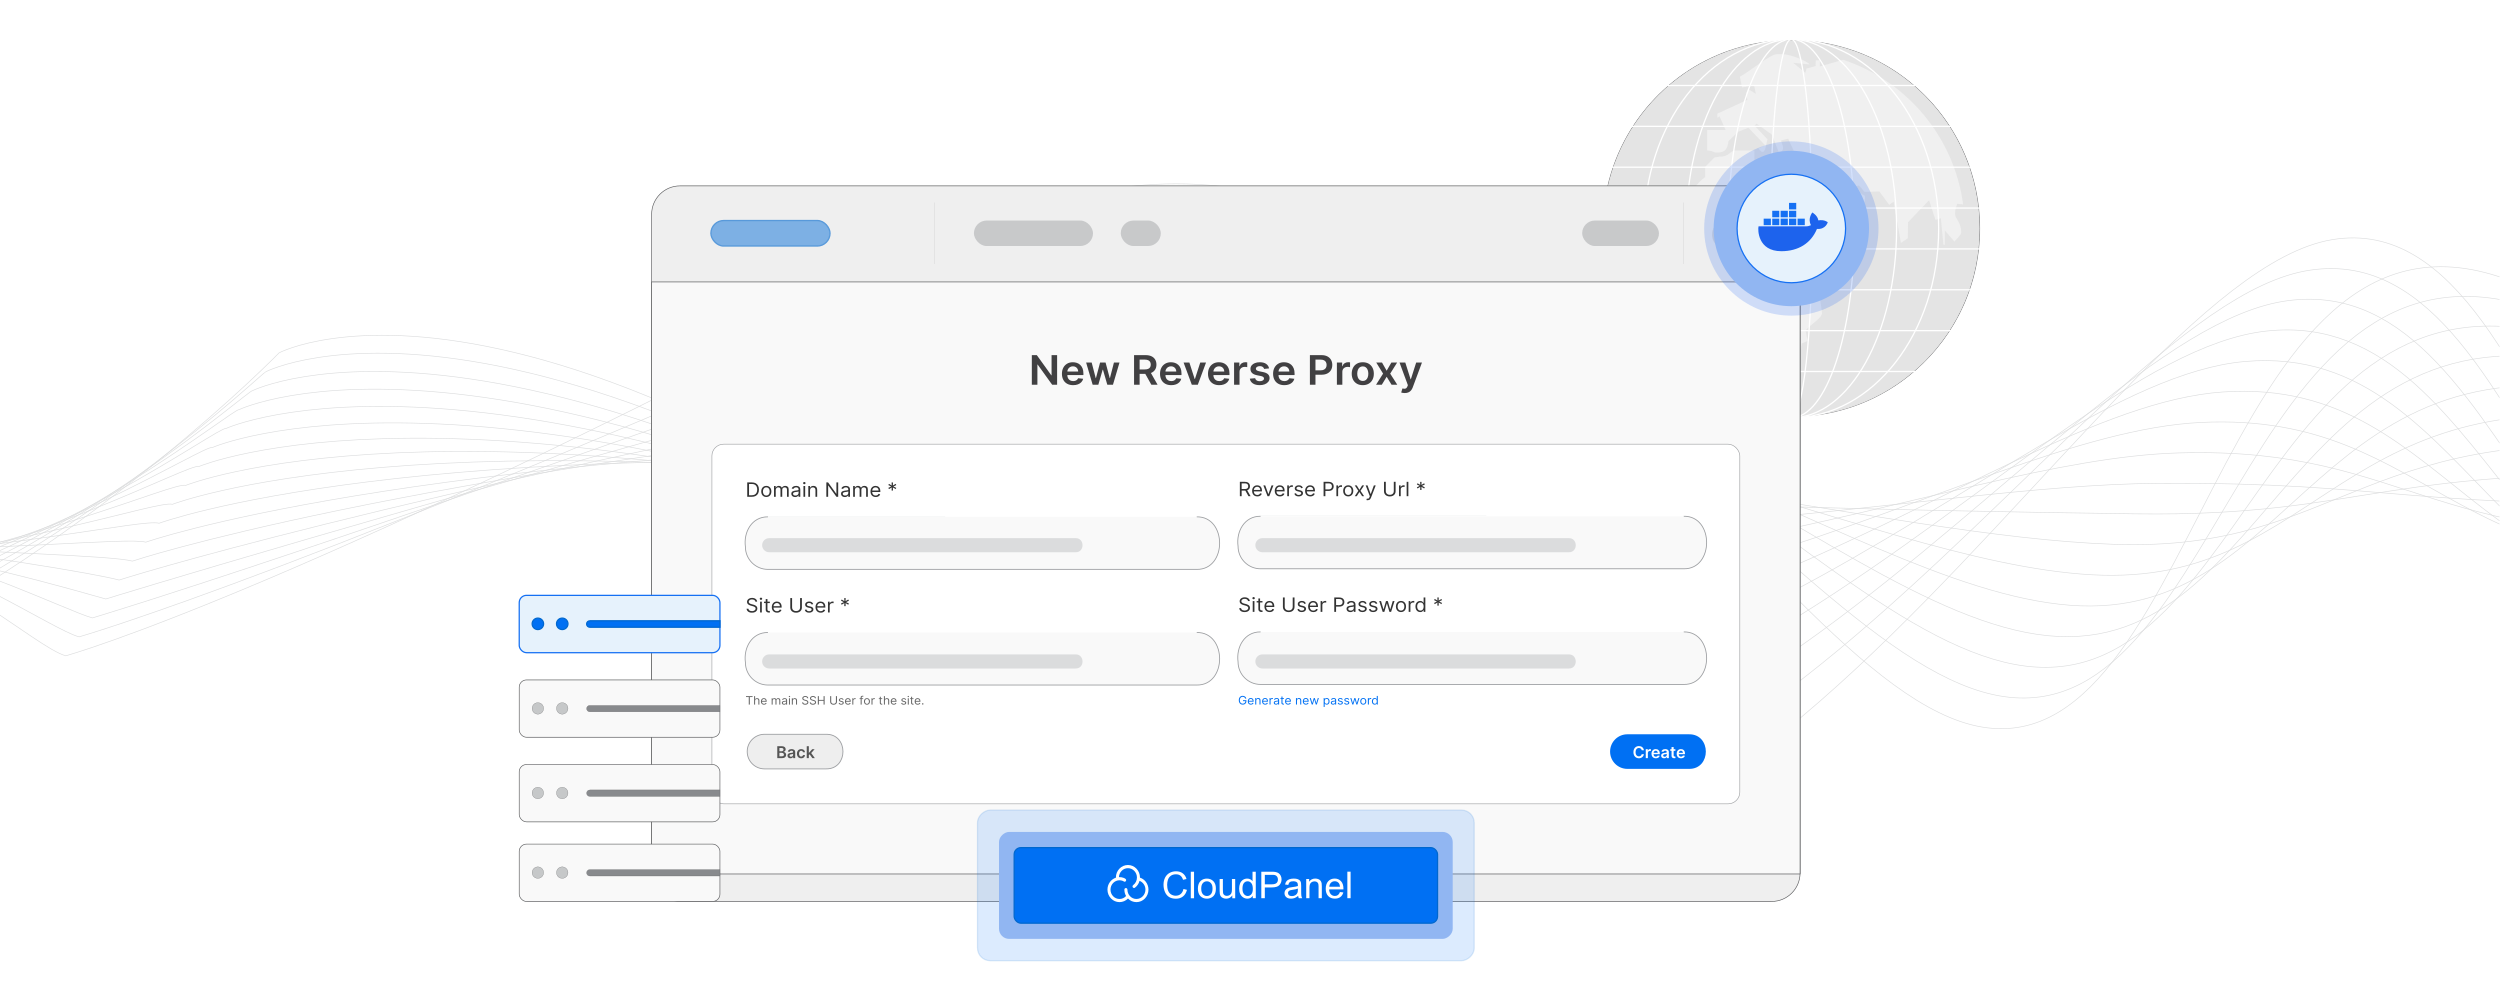<?xml version="1.0" encoding="UTF-8"?><svg id="Layer_1" xmlns="http://www.w3.org/2000/svg" xmlns:xlink="http://www.w3.org/1999/xlink" viewBox="0 0 1000 400"><defs><clipPath id="clippath"><rect x="-.192" y=".084" width="1000" height="400" fill="none" stroke-width="0"/></clipPath><filter id="drop-shadow-1" filterUnits="userSpaceOnUse"><feOffset dx=".518" dy=".518"/><feGaussianBlur result="blur" stdDeviation=".777"/><feFlood flood-color="#333" flood-opacity=".08"/><feComposite in2="blur" operator="in"/><feComposite in="SourceGraphic"/></filter></defs><g clip-path="url(#clippath)"><rect width="1000" height="400" fill="#fff" stroke-width="0"/><path d="M-1443.216,208.994s215.24,147.251,288.631,0c186.193-373.578,598.207,15.183,598.207,15.183,0,0-30.535-27.593,139.016-53.151C-116.576,125.686,2.531,255.908,26.313,262.318c0,0,94.774-26,356.45-165.225,199.017-105.887,319.547,178.644,410.127,193.741,90.58,15.097,95.298-240.027,223.777-172.852" fill="none" stroke="#dbdcdd" stroke-miterlimit="10" stroke-width=".25"/><path d="M-1447.065,207.5s216.453,128.015,290.257,0c187.242-324.776,602.08,10.893,602.08,10.893,0,0-26.086-26.991,139.296-43.901C-120.519,144.338,9.351,248.734,31.647,254.743c0,0,96.071-27.479,357.554-144.527,198.445-88.83,321.347,155.307,412.438,168.432,91.091,13.125,95.835-208.672,225.038-150.272" fill="none" stroke="#dbdcdd" stroke-miterlimit="10" stroke-width=".25"/><path d="M-1450.915,206.005s217.666,108.779,291.883,0c188.291-275.974,605.953,6.604,605.953,6.604,0,0-21.582-26.346,139.576-34.651C-124.358,163.057,16.171,241.56,36.98,247.168c0,0,97.264-28.966,358.658-123.829,197.796-71.783,323.148,131.97,414.748,143.123,91.601,11.152,96.372-177.316,226.299-127.692" fill="none" stroke="#dbdcdd" stroke-miterlimit="10" stroke-width=".25"/><path d="M-1454.765,204.511s218.878,89.543,293.509,0c189.34-227.172,609.826,2.314,609.826,2.314,0,0-16.993-28.584,139.856-25.401,283.417,5.751,434.564,52.963,453.887,58.171,0,0,98.348-30.485,359.762-103.13,197.064-54.763,324.948,108.633,417.059,117.814,92.111,9.18,96.909-145.96,227.559-105.111" fill="none" stroke="#dbdcdd" stroke-miterlimit="10" stroke-width=".25"/><path d="M-1458.614,203.016s220.091,70.307,295.135,0c190.389-178.37,613.699-1.976,613.699-1.976,0,0-12.422-24.877,140.137-16.152,277.894,15.893,439.454,42.324,457.291,47.131,0,0,99.326-32.066,360.866-82.432,196.253-37.794,326.748,85.296,419.37,92.505,92.621,7.208,97.445-114.605,228.82-82.531" fill="none" stroke="#dbdcdd" stroke-miterlimit="10" stroke-width=".25"/><path d="M-1462.464,201.522s221.303,51.071,296.761,0c191.438-129.569,617.572-6.266,617.572-6.266,0,0-7.78-24.029,140.417-6.902,272.386,31.479,444.344,31.685,460.695,36.091,0,0,100.209-33.738,361.97-61.734,195.372-20.896,328.548,61.959,421.68,67.195,93.132,5.236,97.982-83.249,230.081-59.951" fill="none" stroke="#dbdcdd" stroke-miterlimit="10" stroke-width=".25"/><path d="M-1466.313,200.027s222.516,31.835,298.387,0c192.487-80.767,621.445-10.556,621.445-10.556,0,0-3.113-23.091,140.697,2.348,266.929,47.218,449.234,21.046,464.098,25.051,0,0,101.022-35.526,363.074-41.036,194.439-4.088,330.349,38.623,423.991,41.886,93.642,3.264,98.519-51.893,231.341-37.37" fill="none" stroke="#dbdcdd" stroke-miterlimit="10" stroke-width=".25"/><path d="M-1470.163,198.533s223.729,12.599,300.013,0c193.536-31.965,625.318-14.846,625.318-14.846,0,0,1.565-22.058,140.978,11.598,261.495,63.127,454.125,10.406,467.502,14.011,0,0,101.795-37.449,364.177-20.338,193.476,12.618,332.149,15.286,426.301,16.577,94.152,1.292,99.056-20.538,232.602-14.79" fill="none" stroke="#dbdcdd" stroke-miterlimit="10" stroke-width=".25"/><path d="M-1474.012,197.038s224.941-6.637,301.639,0c194.584,16.837,629.191-19.136,629.191-19.136,0,0,6.235-20.926,141.258,20.847,256.049,79.217,459.015-.233,470.906,2.971,0,0,102.564-39.514,365.281.361,192.511,29.219,333.949-8.052,428.612-8.732,94.663-.68,99.593,10.818,233.863,7.79" fill="none" stroke="#dbdcdd" stroke-miterlimit="10" stroke-width=".25"/><path d="M-1477.862,195.544s226.154-25.872,303.265,0c195.633,65.639,633.064-23.426,633.064-23.426,0,0,10.881-19.697,141.538,30.097,250.556,95.488,463.905-10.873,474.31-8.068,0,0,103.366-41.715,366.385,21.059,191.569,45.721,335.749-31.389,430.922-34.041,95.173-2.652,100.13,42.174,235.124,30.371" fill="none" stroke="#dbdcdd" stroke-miterlimit="10" stroke-width=".25"/><path d="M-1481.711,194.049s227.367-45.108,304.891,0c196.682,114.441,636.938-27.716,636.938-27.716,0,0,15.483-18.378,141.819,39.347,244.979,111.936,468.795-21.512,477.714-19.108,0,0,104.23-44.035,367.489,41.757,190.672,62.137,337.55-54.725,433.233-59.35,95.683-4.625,100.667,73.529,236.384,52.951" fill="none" stroke="#dbdcdd" stroke-miterlimit="10" stroke-width=".25"/><path d="M-1485.561,192.555s228.579-64.344,306.517,0c197.731,163.243,640.811-32.006,640.811-32.006,0,0,20.027-16.98,142.099,48.596,239.285,128.542,473.685-32.151,481.117-30.148,0,0,105.177-46.452,368.593,62.455,189.835,78.486,339.35-78.062,435.543-84.659,96.194-6.597,101.204,104.885,237.645,75.531" fill="none" stroke="#dbdcdd" stroke-miterlimit="10" stroke-width=".25"/><path d="M-1489.41,191.06s229.792-83.58,308.144,0c198.78,212.045,644.683-36.296,644.683-36.296,0,0,24.497-15.518,142.379,57.846,233.445,145.285,478.576-42.791,484.521-41.188,0,0,106.219-48.939,369.697,83.154,189.067,94.787,341.15-101.399,437.854-109.968,96.704-8.569,101.741,136.241,238.906,98.112" fill="none" stroke="#dbdcdd" stroke-miterlimit="10" stroke-width=".25"/><path d="M-1493.26,189.566s231.004-102.816,309.77,0c199.829,260.847,648.557-40.586,648.557-40.586,0,0,28.887-14.008,142.659,67.096,227.441,162.134,483.466-53.43,487.925-52.228,0,0,107.361-51.469,370.801,103.852,188.37,111.06,342.95-124.736,440.164-135.278,97.214-10.541,102.278,167.596,240.166,120.692" fill="none" stroke="#dbdcdd" stroke-miterlimit="10" stroke-width=".25"/><path d="M-1497.109,188.072s232.217-122.052,311.396,0c200.878,309.649,652.429-44.876,652.429-44.876,0,0,33.191-12.47,142.94,76.346,221.26,179.057,488.356-64.069,491.329-63.268,0,0,108.596-54.02,371.905,124.55,187.74,127.321,344.75-148.073,442.475-160.587,97.725-12.513,102.814,198.952,241.427,143.272" fill="none" stroke="#dbdcdd" stroke-miterlimit="10" stroke-width=".25"/><path d="M-1500.959,186.577s233.429-141.288,313.022,0c201.927,358.45,656.303-49.166,656.303-49.166,0,0,37.408-10.92,143.22,85.596C-173.514,419.026,104.832,148.299,106.318,148.699c0,0,110.281-57.047,373.009,145.248,187.429,143.246,346.551-171.41,444.786-185.896,98.235-14.485,103.351,230.308,242.688,165.853" fill="none" stroke="#dbdcdd" stroke-miterlimit="10" stroke-width=".25"/><path d="M-1504.809,185.083s234.642-160.524,314.648,0c202.976,407.252,660.176-53.456,660.176-53.456,0,0,41.542-9.373,143.5,94.845C-178.116,439.462,111.651,141.125,111.651,141.125c0,0,111.315-59.117,374.112,165.946,186.657,159.855,348.351-194.747,447.096-211.205,98.745-16.457,103.888,261.663,243.948,188.433" fill="none" stroke="#dbdcdd" stroke-miterlimit="10" stroke-width=".25"/></g><path d="M716.535,15.921c41.682,0,75.478,33.795,75.478,75.478s-33.795,75.478-75.478,75.478-75.478-33.795-75.478-75.478,33.795-75.478,75.478-75.478h0Z" fill="#e4e4e4" fill-rule="evenodd" stroke="#58595b" stroke-miterlimit="10" stroke-width=".253"/><path d="M655.505,130.39c-4.447-6.744-7.776-14.3-9.729-22.395l13.292,6.413.074,3.968c0,1.462-2.482,4.558-3.28,5.737l-.356,6.277h0ZM737.26,23.906c25.331,8.415,44.336,30.712,47.996,57.861l-2.396-.258c-.43,1.843-.823,1.88-.823,4.091,0,1.953,2.457,3.256,2.457,7.371,0,1.106-2.592,3.305-2.703,3.698l-3.845-4.508v5.737l-.577-.025-1.032-10.589-2.15.676-2.555-7.875-8.415,8.796-.098,6.437-2.752,1.843-2.924-16.511-1.744,1.278-3.956-5.344-5.909.172-2.26-2.592-2.322.639-4.558-5.221-.884.602,2.825,7.223h3.28v-1.634h1.634c1.179,3.268,2.457,1.327,2.457,3.28,0,6.818-8.415,11.83-13.931,13.108.295,1.228.184,2.457,1.634,2.457,3.083,0,1.548-.54,4.914-.823-.16,6.965-7.985,15.282-11.326,20.454l1.499,10.675c.393,2.322-4.816,4.766-6.585,7.383l.848,4.091-2.396.971c-.418,4.201-4.496,8.857-9.078,8.857h-4.914c0-5.749-4.103-13.968-4.103-18.034,0-3.452,1.634-3.919,1.634-8.194,0-3.956-4.091-9.619-4.091-10.651v-6.56h-3.28c-.491-1.83-.184-2.457-2.457-2.457h-.823c-3.575,0-2.973,1.634-6.56,1.634h-3.28c-2.961,0-8.194-9.484-8.194-10.651v-9.828c0-4.238,3.882-8.857,6.56-10.651v-4.091l3.685-3.747,2.052-.344c4.398,0,3.87-2.457,6.56-2.457h7.371v5.737l8.108,3.464.762-3.501c3.673.86,4.631,2.494,9.152,2.494h1.634c3.108,0,3.28-4.128,3.28-7.371l-6.56.651-2.862-6.216-2.838.749c.516,2.224.786,1.302.786,3.182,0,1.106-.909,1.228-1.646,1.634l-2.838-7.199-6.106-4.361-.811.798,5.197,5.467c-.688,1.966-.774,7.629-3.636,3.661l2.678-1.29-6.683-7.002-4.005,1.56-3.956,3.784c-.418,3.047-1.241,4.582-4.435,4.582-2.125,0-.848-.553-4.103-.823v-8.194h7.371l-2.396-5.454-.884.54v-1.646l11.978-5.516c-.221-1.72-.504-.798-.504-2.678,0-.111.798-1.622.823-1.646l3.096,1.929-.737-3.526-4.779.983-.884-4.287c3.784-1.99,12.125-9.017,14.779-9.017h2.457c2.592,0,9.521,2.555,10.651,4.091l-6.572-.663,4.877,4.017.467-1.72,3.636-.995.049-2.273h1.646v2.457l9.324-2.69h0Z" fill="#f0f0f0" fill-rule="evenodd" stroke-width="0"/><path d="M716.44,15.721c-.245,0-.49.004-.74.008-29.719.28-55.334,17.691-67.458,42.831-.038.077-.077.153-.111.23-3.288,6.87-5.567,14.315-6.648,22.144-.011.065-.019.134-.027.199-.46,3.357-.694,6.782-.694,10.265,0,3.188.195,6.33.582,9.418.008.061.015.126.023.192.923,7.284,2.881,14.246,5.725,20.734.031.069.061.142.092.211,4.556,10.315,11.35,19.419,19.764,26.703.092.077.18.153.272.23,13.059,11.193,29.972,18.009,48.479,18.182.249.004.494.008.74.008" fill="none" stroke="#fff" stroke-miterlimit="10" stroke-width=".516"/><path d="M716.461,167.076c-32.508,0-58.86-33.882-58.86-75.677s26.352-75.677,58.86-75.677" fill="none" stroke="#fff" stroke-miterlimit="10" stroke-width=".516"/><path d="M716.482,167.076c-23.22,0-42.043-33.882-42.043-75.677,0-41.795,18.823-75.677,42.043-75.677" fill="none" stroke="#fff" stroke-miterlimit="10" stroke-width=".516"/><path d="M716.504,167.076c-13.932,0-25.226-33.882-25.226-75.677,0-41.795,11.294-75.677,25.226-75.677" fill="none" stroke="#fff" stroke-miterlimit="10" stroke-width=".516"/><path d="M716.525,167.076c-4.644,0-8.409-33.882-8.409-75.677s3.765-75.677,8.409-75.677" fill="none" stroke="#fff" stroke-miterlimit="10" stroke-width=".516"/><path d="M716.546,167.076c4.644,0,8.409-33.882,8.409-75.677,0-41.795-3.765-75.677-8.409-75.677" fill="none" stroke="#fff" stroke-miterlimit="10" stroke-width=".516"/><path d="M716.567,167.076c13.932,0,25.226-33.882,25.226-75.677,0-41.795-11.294-75.677-25.226-75.677" fill="none" stroke="#fff" stroke-miterlimit="10" stroke-width=".516"/><path d="M716.589,167.076c23.22,0,42.043-33.882,42.043-75.677,0-41.795-18.823-75.677-42.043-75.677" fill="none" stroke="#fff" stroke-miterlimit="10" stroke-width=".516"/><path d="M716.61,167.076c32.508,0,58.86-33.882,58.86-75.677,0-41.795-26.352-75.677-58.86-75.677" fill="none" stroke="#fff" stroke-miterlimit="10" stroke-width=".516"/><path d="M716.631,15.721c.245,0,.494,0,.74.008.253.004.502.008.755.015,29.397.559,54.683,17.89,66.703,42.816h.004c.035.077.073.153.107.23,3.288,6.87,5.567,14.315,6.648,22.144.011.065.019.134.027.199.46,3.357.694,6.782.694,10.265,0,3.188-.195,6.33-.582,9.418-.008.061-.015.126-.023.192-.923,7.284-2.881,14.246-5.721,20.734h-.004c-.031.069-.061.142-.092.211-4.556,10.315-11.35,19.419-19.764,26.703h-.004c-.088.077-.18.153-.268.23-13.059,11.193-29.972,18.009-48.479,18.182-.245.008-.494.008-.74.008" fill="none" stroke="#fff" stroke-miterlimit="10" stroke-width=".516"/><polyline points="666.889 34.201 677.921 34.201 688.953 34.201 699.985 34.201 711.02 34.201 722.052 34.201 733.087 34.201 744.119 34.201 755.15 34.201 766.186 34.201" fill="none" stroke="#fff" stroke-miterlimit="10" stroke-width=".516"/><polyline points="652.73 50.542 666.908 50.542 681.089 50.542 695.267 50.542 709.445 50.542 723.626 50.542 737.804 50.542 751.982 50.542 766.16 50.542 780.341 50.542" fill="none" stroke="#fff" stroke-miterlimit="10" stroke-width=".516"/><polyline points="644.822 66.883 660.76 66.883 676.695 66.883 692.63 66.883 708.568 66.883 724.503 66.883 740.438 66.883 756.376 66.883 772.311 66.883 788.246 66.883" fill="none" stroke="#fff" stroke-miterlimit="10" stroke-width=".516"/><polyline points="641.202 83.228 657.941 83.228 674.682 83.228 691.423 83.228 708.165 83.228 724.906 83.228 741.645 83.228 758.389 83.228 775.131 83.228 791.869 83.228" fill="none" stroke="#fff" stroke-miterlimit="10" stroke-width=".516"/><polyline points="641.199 99.569 657.941 99.569 674.682 99.569 691.423 99.569 708.165 99.569 724.906 99.569 741.645 99.569 758.389 99.569 775.131 99.569 791.872 99.569" fill="none" stroke="#fff" stroke-miterlimit="10" stroke-width=".516"/><polyline points="644.822 115.911 660.757 115.911 676.695 115.911 692.63 115.911 708.568 115.911 724.503 115.911 740.438 115.911 756.376 115.911 772.314 115.911 788.249 115.911" fill="none" stroke="#fff" stroke-miterlimit="10" stroke-width=".516"/><polyline points="652.73 132.255 666.908 132.255 681.089 132.255 695.267 132.255 709.445 132.255 723.626 132.255 737.804 132.255 751.982 132.255 766.16 132.255 780.341 132.255" fill="none" stroke="#fff" stroke-miterlimit="10" stroke-width=".516"/><polyline points="666.88 148.597 677.921 148.597 688.953 148.597 699.985 148.597 711.02 148.597 722.052 148.597 733.087 148.597 744.119 148.597 755.15 148.597 766.192 148.597" fill="none" stroke="#fff" stroke-miterlimit="10" stroke-width=".516"/><rect x="260.655" y="74.348" width="459.375" height="286.235" rx="11.375" ry="11.375" fill="#efefef" stroke="#58595b" stroke-miterlimit="10" stroke-width=".25"/><rect x="260.655" y="112.772" width="459.375" height="236.818" fill="#f9f9f9" stroke="#58595b" stroke-miterlimit="10" stroke-width=".271"/><g opacity=".63"><rect x="632.866" y="88.215" width="30.72" height="10.194" rx="5.097" ry="5.097" fill="#b1b3b5" stroke-width="0"/><rect x="389.567" y="88.215" width="47.637" height="10.194" rx="5.097" ry="5.097" fill="#b1b3b5" stroke-width="0"/><rect x="284.367" y="88.215" width="47.637" height="10.194" rx="5.097" ry="5.097" fill="#3a8cdd" stroke="#0067ce" stroke-miterlimit="10" stroke-width=".542"/><rect x="448.302" y="88.215" width="16.026" height="10.194" rx="5.097" ry="5.097" fill="#b1b3b5" stroke-width="0"/><line x1="373.873" y1="81.031" x2="373.873" y2="105.593" fill="none" stroke="#a5a7aa" stroke-miterlimit="10" stroke-width=".105"/><line x1="673.297" y1="81.031" x2="673.297" y2="105.593" fill="none" stroke="#a5a7aa" stroke-miterlimit="10" stroke-width=".105"/><g filter="url(#drop-shadow-1)"><path d="M696.319,93.312c0,1.875-.862,3.547-2.211,4.642-1.028.837-2.339,1.338-3.767,1.338s-2.739-.501-3.767-1.338c-1.349-1.095-2.211-2.767-2.211-4.642,0-3.301,2.677-5.978,5.978-5.978s5.978,2.677,5.978,5.978Z" fill="#ccc" stroke="#ccc" stroke-miterlimit="10" stroke-width=".065"/><circle cx="690.341" cy="92.022" r="2.024" fill="#fff" stroke-width="0"/><path d="M694.108,97.061v.893c-1.028.837-2.339,1.338-3.767,1.338s-2.739-.501-3.767-1.338v-.893c0-1.398.904-2.586,2.159-3.009.369.484.953.796,1.609.796s1.24-.312,1.61-.796c1.255.424,2.158,1.611,2.158,3.009Z" fill="#fff" stroke-width="0"/></g></g><rect x="260.655" y="74.348" width="459.375" height="286.235" rx="11.375" ry="11.375" fill="none" stroke-width="0"/><path d="M422.844,142.051v11.839h-1.983l-5.8-8.065h-.102v8.065h-2.23v-11.839h1.996l5.794,8.069h.108v-8.069h2.218Z" fill="#414042" stroke-width="0"/><path d="M429.257,154.064c-.926,0-1.724-.186-2.395-.559-.671-.371-1.187-.899-1.548-1.584-.361-.684-.541-1.49-.541-2.419,0-.913.181-1.716.544-2.407.363-.692.871-1.231,1.524-1.619.653-.388,1.42-.581,2.302-.581.569,0,1.107.088,1.614.263.507.176.956.446,1.346.812s.698.832.923,1.397c.224.565.336,1.236.336,2.015v.642h-7.567v-1.411h5.481c-.004-.4-.094-.758-.271-1.072-.176-.314-.422-.561-.736-.742-.315-.182-.68-.273-1.097-.273-.445,0-.835.103-1.172.31-.336.206-.598.477-.784.81-.186.333-.282.698-.286,1.096v1.231c0,.516.098.958.294,1.326s.471.649.824.844c.352.195.765.292,1.238.292.317,0,.603-.043.86-.13.256-.087.478-.215.667-.385.189-.169.331-.379.427-.63l2.031.22c-.128.517-.372.967-.73,1.35-.359.384-.816.681-1.373.891s-1.194.315-1.911.315Z" fill="#414042" stroke-width="0"/><path d="M437.058,153.89l-2.609-8.879h2.218l1.623,6.243h.084l1.659-6.243h2.194l1.659,6.208h.09l1.599-6.208h2.224l-2.614,8.879h-2.266l-1.731-6.001h-.126l-1.731,6.001h-2.272Z" fill="#414042" stroke-width="0"/><path d="M453.622,153.89v-11.839h4.616c.946,0,1.74.158,2.383.474.643.316,1.13.759,1.46,1.327s.496,1.23.496,1.985c0,.76-.167,1.417-.502,1.975-.335.557-.826.986-1.475,1.289-.649.302-1.447.453-2.393.453h-3.288v-1.78h2.987c.553,0,1.006-.074,1.358-.223s.614-.366.784-.653.255-.641.255-1.06-.086-.779-.258-1.078-.435-.526-.787-.682c-.353-.156-.808-.234-1.365-.234h-2.043v10.047h-2.23ZM459.981,148.526l3.047,5.364h-2.489l-2.993-5.364h2.435Z" fill="#414042" stroke-width="0"/><path d="M468.492,154.064c-.926,0-1.724-.186-2.395-.559-.671-.371-1.187-.899-1.548-1.584-.361-.684-.541-1.49-.541-2.419,0-.913.181-1.716.544-2.407.363-.692.871-1.231,1.524-1.619.653-.388,1.42-.581,2.302-.581.569,0,1.106.088,1.614.263.507.176.955.446,1.346.812s.698.832.923,1.397.337,1.236.337,2.015v.642h-7.567v-1.411h5.481c-.004-.4-.095-.758-.271-1.072-.177-.314-.422-.561-.736-.742-.315-.182-.68-.273-1.097-.273-.445,0-.835.103-1.172.31-.336.206-.598.477-.784.81-.186.333-.282.698-.286,1.096v1.231c0,.516.098.958.294,1.326s.471.649.824.844c.352.195.765.292,1.238.292.317,0,.603-.043.86-.13s.478-.215.667-.385c.189-.169.33-.379.427-.63l2.031.22c-.128.517-.371.967-.731,1.35-.358.384-.816.681-1.373.891-.558.21-1.194.315-1.911.315Z" fill="#414042" stroke-width="0"/><path d="M482.412,145.011l-3.288,8.879h-2.404l-3.287-8.879h2.32l2.121,6.596h.097l2.127-6.596h2.314Z" fill="#414042" stroke-width="0"/><path d="M487.683,154.064c-.926,0-1.724-.186-2.396-.559-.671-.371-1.187-.899-1.548-1.584-.36-.684-.54-1.49-.54-2.419,0-.913.181-1.716.544-2.407.362-.692.87-1.231,1.523-1.619.652-.388,1.42-.581,2.302-.581.569,0,1.106.088,1.614.263.507.176.955.446,1.346.812s.698.832.923,1.397.337,1.236.337,2.015v.642h-7.567v-1.411h5.481c-.004-.4-.095-.758-.271-1.072-.177-.314-.422-.561-.736-.742-.315-.182-.681-.273-1.097-.273-.445,0-.836.103-1.172.31-.337.206-.599.477-.785.81-.185.333-.281.698-.285,1.096v1.231c0,.516.099.958.295,1.326s.471.649.823.844c.352.195.765.292,1.238.292.316,0,.603-.043.859-.13.256-.087.478-.215.667-.385.189-.169.33-.379.427-.63l2.031.22c-.128.517-.371.967-.731,1.35-.358.384-.816.681-1.373.891s-1.194.315-1.911.315Z" fill="#414042" stroke-width="0"/><path d="M493.628,153.89v-8.879h2.109v1.48h.097c.168-.513.457-.908.868-1.188.41-.279.881-.419,1.409-.419.12,0,.256.005.406.015.149.01.275.024.375.043v1.926c-.092-.031-.237-.059-.435-.084s-.39-.038-.574-.038c-.397,0-.752.082-1.066.246s-.562.391-.742.68c-.181.289-.271.622-.271,1v5.22h-2.176Z" fill="#414042" stroke-width="0"/><path d="M507.638,147.358l-1.984.208c-.056-.192-.152-.374-.291-.543-.139-.17-.323-.307-.556-.411-.232-.103-.518-.156-.854-.156-.453,0-.833.095-1.14.283-.306.19-.457.434-.453.734-.004.259.095.469.297.631.203.161.538.294,1.007.398l1.575.323c.873.182,1.523.469,1.95.861.427.394.642.908.646,1.544-.005.559-.174,1.051-.508,1.477-.335.427-.799.759-1.392.998-.594.238-1.274.358-2.044.358-1.13,0-2.039-.229-2.728-.685s-1.1-1.094-1.232-1.91l2.122-.197c.096.401.301.704.613.908s.719.307,1.22.307c.517,0,.933-.102,1.247-.307s.472-.457.472-.758c0-.254-.101-.464-.304-.63-.202-.166-.516-.293-.94-.382l-1.574-.317c-.886-.178-1.541-.477-1.966-.899s-.635-.956-.631-1.603c-.004-.548.151-1.022.466-1.426.315-.402.753-.715,1.316-.935.562-.222,1.213-.333,1.95-.333,1.082,0,1.935.222,2.558.665s1.009,1.042,1.157,1.798Z" fill="#414042" stroke-width="0"/><path d="M513.72,154.064c-.926,0-1.724-.186-2.396-.559-.671-.371-1.187-.899-1.548-1.584-.36-.684-.54-1.49-.54-2.419,0-.913.181-1.716.544-2.407.362-.692.87-1.231,1.523-1.619.652-.388,1.42-.581,2.302-.581.569,0,1.106.088,1.614.263.507.176.955.446,1.346.812s.698.832.923,1.397.337,1.236.337,2.015v.642h-7.567v-1.411h5.481c-.004-.4-.095-.758-.271-1.072-.177-.314-.422-.561-.736-.742-.315-.182-.681-.273-1.097-.273-.445,0-.836.103-1.172.31-.337.206-.599.477-.785.81-.185.333-.281.698-.285,1.096v1.231c0,.516.099.958.295,1.326s.471.649.823.844c.352.195.765.292,1.238.292.316,0,.603-.043.859-.13.256-.087.478-.215.667-.385.189-.169.33-.379.427-.63l2.031.22c-.128.517-.371.967-.731,1.35-.358.384-.816.681-1.373.891s-1.194.315-1.911.315Z" fill="#414042" stroke-width="0"/><path d="M523.961,153.89v-11.839h4.616c.945,0,1.74.169,2.383.509.644.339,1.13.804,1.461,1.395.33.592.496,1.264.496,2.015,0,.76-.167,1.434-.499,2.023-.333.59-.823,1.053-1.473,1.391-.649.337-1.448.506-2.398.506h-3.059v-1.764h2.759c.553,0,1.005-.093,1.357-.277s.614-.44.785-.763c.17-.324.255-.696.255-1.116s-.085-.79-.255-1.109c-.171-.32-.434-.569-.788-.749-.354-.179-.81-.269-1.367-.269h-2.043v10.047h-2.231Z" fill="#414042" stroke-width="0"/><path d="M534.756,153.89v-8.879h2.109v1.48h.097c.168-.513.457-.908.868-1.188.41-.279.881-.419,1.409-.419.12,0,.256.005.406.015.149.01.275.024.375.043v1.926c-.092-.031-.237-.059-.435-.084s-.39-.038-.574-.038c-.397,0-.752.082-1.066.246s-.562.391-.742.68c-.181.289-.271.622-.271,1v5.22h-2.176Z" fill="#414042" stroke-width="0"/><path d="M545.111,154.064c-.901,0-1.683-.191-2.344-.572-.661-.382-1.173-.916-1.535-1.602-.363-.686-.544-1.487-.544-2.405,0-.917.181-1.721.544-2.41.362-.69.874-1.226,1.535-1.607s1.442-.572,2.344-.572c.902,0,1.684.19,2.345.572s1.173.917,1.535,1.607c.362.69.544,1.493.544,2.41,0,.918-.182,1.719-.544,2.405-.362.685-.874,1.22-1.535,1.602-.661.381-1.442.572-2.345.572ZM545.124,152.387c.488,0,.897-.13,1.226-.391.329-.26.574-.609.736-1.049s.243-.929.243-1.469c0-.543-.081-1.035-.243-1.477s-.407-.793-.736-1.055c-.328-.263-.737-.394-1.226-.394-.501,0-.917.131-1.247.394-.331.262-.577.613-.739,1.055-.163.441-.244.934-.244,1.477,0,.54.081,1.029.244,1.469.162.44.408.789.739,1.049.33.261.746.391,1.247.391Z" fill="#414042" stroke-width="0"/><path d="M552.8,145.011l1.862,3.277,1.894-3.277h2.302l-2.782,4.439,2.831,4.439h-2.29l-1.954-3.197-1.935,3.197h-2.309l2.813-4.439-2.741-4.439h2.309Z" fill="#414042" stroke-width="0"/><path d="M561.894,157.22c-.297,0-.57-.022-.821-.066-.25-.045-.449-.096-.598-.153l.505-1.631c.316.089.599.132.848.128.248-.004.468-.078.658-.223s.352-.385.483-.72l.186-.48-3.348-9.063h2.308l2.128,6.705h.096l2.134-6.705h2.314l-3.696,9.954c-.173.47-.401.874-.685,1.211s-.632.596-1.043.774c-.41.18-.9.27-1.469.27Z" fill="#414042" stroke-width="0"/><rect x="284.764" y="177.674" width="411.158" height="143.857" rx="4.695" ry="4.695" fill="#fff" stroke="#9c9ea1" stroke-miterlimit="10" stroke-width=".243"/><path d="M478.704,227.754h-171.523c-4.98,0-9.017-4.037-9.017-9.017-.807-5.862,2.534-12.072,9.018-11.999-.001-0,171.522-0,171.522-0,12.179-.184,12.213,21.201,0,21.016Z" fill="#f9f9f9" stroke="#9c9ea1" stroke-miterlimit="10" stroke-width=".341"/><path d="M300.734,198.717h-1.844v-5.746h1.925c.58,0,1.076.114,1.488.344.412.229.729.557.948.984s.33.939.33,1.533c0,.599-.111,1.114-.333,1.545-.222.432-.545.763-.969.993-.424.231-.94.347-1.546.347ZM299.613,198.1h1.074c.494,0,.903-.092,1.228-.275.325-.183.567-.444.727-.782.16-.339.239-.742.239-1.21,0-.464-.079-.863-.236-1.199s-.393-.594-.706-.774-.703-.271-1.17-.271h-1.155v4.512Z" fill="#333" stroke-width="0"/><path d="M306.522,198.807c-.405,0-.759-.093-1.063-.278-.304-.185-.541-.443-.712-.776-.17-.333-.255-.723-.255-1.168,0-.448.085-.841.255-1.176.17-.334.408-.595.712-.779.304-.185.659-.278,1.063-.278.404,0,.759.093,1.063.278.305.185.542.445.712.779.17.335.255.728.255,1.176,0,.445-.085.835-.255,1.168-.17.333-.407.592-.712.776-.304.185-.659.278-1.063.278ZM306.522,198.213c.307,0,.56-.076.758-.228s.345-.351.44-.598.143-.515.143-.803-.048-.556-.143-.805-.242-.45-.44-.604-.451-.231-.758-.231c-.308,0-.56.077-.759.231-.198.153-.345.354-.44.604s-.143.517-.143.805.048.556.143.803.242.446.44.598c.199.151.451.228.759.228Z" fill="#333" stroke-width="0"/><path d="M309.603,198.717v-4.31h.665v.673h.058c.093-.23.244-.409.452-.537s.458-.192.75-.192c.295,0,.542.065.739.192.198.128.352.308.462.537h.047c.115-.223.287-.399.516-.531s.505-.198.826-.198c.401,0,.729.12.983.36.254.241.382.614.382,1.121v2.885h-.689v-2.885c0-.317-.09-.545-.271-.682-.181-.137-.394-.205-.639-.205-.315,0-.559.092-.732.274-.173.182-.26.412-.26.691v2.806h-.7v-2.952c0-.245-.083-.442-.248-.593-.165-.15-.378-.227-.639-.227-.179,0-.346.046-.5.138s-.279.219-.373.381c-.094.161-.141.348-.141.56v2.693h-.689Z" fill="#333" stroke-width="0"/><path d="M318.062,198.818c-.284,0-.541-.052-.773-.155s-.415-.255-.551-.452c-.136-.197-.205-.435-.205-.717,0-.247.051-.447.152-.602s.236-.275.405-.363c.169-.088.356-.154.562-.198.205-.044.412-.079.62-.104.273-.034.494-.06.664-.077.17-.019.295-.049.373-.092s.118-.117.118-.225v-.022c0-.276-.078-.491-.235-.644-.156-.154-.393-.231-.71-.231-.329,0-.586.069-.773.208-.186.138-.318.286-.394.443l-.654-.225c.117-.263.273-.467.468-.613.195-.147.41-.25.642-.309.232-.06.461-.089.687-.089.144,0,.31.017.497.05.188.032.37.1.546.2.176.101.322.254.439.457.117.204.175.477.175.819v2.84h-.689v-.584h-.035c-.046.094-.124.194-.233.301-.109.106-.253.197-.435.273-.181.074-.401.111-.662.111ZM318.167,198.223c.273,0,.502-.051.69-.154.188-.102.33-.235.426-.398.097-.162.144-.334.144-.514v-.606c-.029.033-.093.065-.191.091-.098.027-.211.051-.338.07s-.251.036-.371.051c-.12.014-.216.025-.29.035-.179.022-.346.059-.5.107-.155.05-.279.124-.373.222-.094.099-.142.231-.142.4,0,.23.089.403.267.52.178.116.404.175.678.175Z" fill="#333" stroke-width="0"/><path d="M321.726,193.689c-.134,0-.249-.044-.346-.132-.096-.088-.144-.193-.144-.316,0-.124.048-.23.144-.317.097-.088.212-.132.346-.132.134,0,.249.044.346.132.097.088.144.193.144.317,0,.123-.048.229-.144.316-.096.088-.211.132-.346.132ZM321.376,198.717v-4.31h.689v4.31h-.689Z" fill="#333" stroke-width="0"/><path d="M324.014,196.125v2.593h-.689v-4.31h.665v.673h.058c.105-.219.265-.395.478-.528s.49-.201.829-.201c.303,0,.569.06.796.179.228.118.404.298.531.538.127.241.19.544.19.911v2.738h-.689v-2.693c0-.339-.092-.604-.274-.793s-.434-.285-.752-.285c-.22,0-.416.046-.588.138-.172.092-.308.226-.407.401s-.148.389-.148.64Z" fill="#333" stroke-width="0"/><path d="M335.274,192.971v5.746h-.7l-3.256-4.512h-.059v4.512h-.723v-5.746h.7l3.267,4.522h.059v-4.522h.711Z" fill="#333" stroke-width="0"/><path d="M337.946,198.818c-.284,0-.541-.052-.773-.155s-.415-.255-.551-.452c-.136-.197-.205-.435-.205-.717,0-.247.051-.447.152-.602s.236-.275.405-.363c.169-.088.356-.154.562-.198.205-.044.412-.079.62-.104.273-.034.494-.06.664-.077.17-.019.295-.049.373-.092s.118-.117.118-.225v-.022c0-.276-.078-.491-.235-.644-.156-.154-.393-.231-.71-.231-.329,0-.586.069-.773.208-.186.138-.318.286-.394.443l-.654-.225c.117-.263.273-.467.468-.613.195-.147.41-.25.642-.309.232-.06.461-.089.687-.089.144,0,.31.017.497.05.188.032.37.1.546.2.176.101.322.254.439.457.117.204.175.477.175.819v2.84h-.689v-.584h-.035c-.046.094-.124.194-.233.301-.109.106-.253.197-.435.273-.181.074-.401.111-.662.111ZM338.051,198.223c.273,0,.502-.051.69-.154.188-.102.33-.235.426-.398.097-.162.144-.334.144-.514v-.606c-.029.033-.093.065-.191.091-.098.027-.211.051-.338.07s-.251.036-.371.051c-.12.014-.216.025-.29.035-.179.022-.346.059-.5.107-.155.05-.279.124-.373.222-.094.099-.142.231-.142.4,0,.23.089.403.267.52.178.116.404.175.678.175Z" fill="#333" stroke-width="0"/><path d="M341.261,198.717v-4.31h.665v.673h.058c.093-.23.244-.409.452-.537s.458-.192.75-.192c.295,0,.542.065.739.192.198.128.352.308.462.537h.047c.115-.223.287-.399.516-.531s.505-.198.826-.198c.401,0,.729.12.983.36.254.241.382.614.382,1.121v2.885h-.689v-2.885c0-.317-.09-.545-.271-.682-.181-.137-.394-.205-.639-.205-.315,0-.559.092-.732.274-.173.182-.26.412-.26.691v2.806h-.7v-2.952c0-.245-.083-.442-.248-.593-.165-.15-.378-.227-.639-.227-.179,0-.346.046-.5.138s-.279.219-.373.381c-.094.161-.141.348-.141.56v2.693h-.689Z" fill="#333" stroke-width="0"/><path d="M350.28,198.807c-.432,0-.804-.092-1.116-.276s-.552-.442-.721-.774c-.168-.332-.252-.719-.252-1.16s.085-.831.252-1.169c.169-.338.404-.602.706-.791s.656-.285,1.06-.285c.233,0,.464.038.691.112.228.075.435.196.621.363.187.168.335.389.446.664.111.274.167.613.167,1.016v.28h-3.454v-.572h2.754c0-.243-.05-.46-.15-.65-.1-.191-.242-.342-.426-.452-.184-.11-.4-.166-.649-.166-.274,0-.511.065-.71.195s-.352.299-.46.507c-.107.207-.161.43-.161.668v.381c0,.326.059.602.177.826.118.226.281.398.492.514.21.117.454.176.732.176.181,0,.345-.025.492-.074.147-.05.273-.125.381-.225.107-.101.19-.225.248-.375l.665.18c-.07.217-.188.407-.353.571-.166.163-.37.291-.613.382-.243.09-.516.136-.82.136Z" fill="#333" stroke-width="0"/><path d="M356.64,196.204l.046-1.235-1.085.662-.28-.471,1.144-.572-1.144-.572.28-.472,1.085.662-.046-1.234h.56l-.047,1.234,1.085-.662.28.472-1.144.572,1.144.572-.28.471-1.085-.662.047,1.235h-.56Z" fill="#333" stroke-width="0"/><path d="M673.505,227.516h-169.266c-4.98,0-9.017-4.037-9.017-9.017-.808-5.862,2.534-12.072,9.018-11.999-.001-0,169.265-0,169.265-0,12.179-.184,12.213,21.201,0,21.016Z" fill="#f9f9f9" stroke="#9c9ea1" stroke-miterlimit="10" stroke-width=".341"/><path d="M495.943,198.478v-5.746h2.019c.467,0,.85.076,1.149.229s.521.361.665.627c.144.266.216.567.216.906s-.071.639-.216.9c-.144.263-.364.468-.662.616s-.678.223-1.141.223h-1.634v-.628h1.61c.319,0,.576-.045.771-.135s.338-.218.426-.383c.089-.166.133-.363.133-.594s-.045-.431-.134-.604c-.09-.172-.232-.305-.429-.399s-.456-.142-.779-.142h-1.272v5.129h-.724ZM498.756,195.897l1.47,2.581h-.84l-1.447-2.581h.817Z" fill="#333" stroke-width="0"/><path d="M502.933,198.568c-.432,0-.804-.092-1.116-.276-.311-.185-.552-.442-.72-.774-.169-.332-.253-.719-.253-1.16s.084-.831.253-1.169c.168-.338.403-.602.706-.791.302-.19.655-.285,1.06-.285.233,0,.464.038.691.112.228.075.435.196.622.363.186.168.335.389.446.664.11.274.166.613.166,1.016v.28h-3.454v-.572h2.754c0-.243-.05-.46-.15-.65-.1-.191-.242-.342-.426-.452s-.4-.166-.649-.166c-.273,0-.511.065-.71.195s-.352.299-.46.507c-.106.207-.16.43-.16.668v.381c0,.326.059.602.177.826.117.226.281.398.491.514.21.117.454.176.732.176.181,0,.345-.025.491-.074.147-.05.274-.125.381-.225.107-.101.19-.225.248-.375l.665.18c-.069.217-.188.407-.352.571-.165.163-.37.291-.612.382-.243.09-.517.136-.82.136Z" fill="#333" stroke-width="0"/><path d="M509.362,194.168l-1.656,4.31h-.7l-1.657-4.31h.747l1.236,3.435h.047l1.237-3.435h.746Z" fill="#333" stroke-width="0"/><path d="M511.988,198.568c-.432,0-.804-.092-1.116-.276-.311-.185-.552-.442-.72-.774-.169-.332-.253-.719-.253-1.16s.084-.831.253-1.169c.168-.338.403-.602.706-.791.302-.19.655-.285,1.06-.285.233,0,.464.038.691.112.228.075.435.196.622.363.186.168.335.389.446.664.11.274.166.613.166,1.016v.28h-3.454v-.572h2.754c0-.243-.05-.46-.15-.65-.1-.191-.242-.342-.426-.452s-.4-.166-.649-.166c-.273,0-.511.065-.71.195s-.352.299-.46.507c-.106.207-.16.43-.16.668v.381c0,.326.059.602.177.826.117.226.281.398.491.514.21.117.454.176.732.176.181,0,.345-.025.491-.074.147-.05.274-.125.381-.225.107-.101.19-.225.248-.375l.665.18c-.069.217-.188.407-.352.571-.165.163-.37.291-.612.382-.243.09-.517.136-.82.136Z" fill="#333" stroke-width="0"/><path d="M514.894,198.478v-4.31h.665v.65h.047c.082-.213.23-.386.443-.519s.455-.199.724-.199c.051,0,.114.001.19.003.076.002.134.004.173.008v.674c-.023-.006-.077-.015-.159-.026-.083-.013-.17-.019-.262-.019-.218,0-.411.043-.582.13-.17.088-.304.207-.402.359-.098.152-.147.326-.147.52v2.728h-.689Z" fill="#333" stroke-width="0"/><path d="M521.125,195.133l-.618.169c-.039-.1-.096-.196-.171-.291-.074-.095-.176-.173-.305-.234-.128-.061-.293-.093-.493-.093-.273,0-.502.06-.684.182-.182.12-.273.273-.273.459,0,.164.061.294.186.39.124.096.318.175.583.238l.665.157c.401.094.699.236.895.428.196.192.295.439.295.739,0,.247-.073.468-.22.662-.147.195-.352.349-.614.461-.263.111-.568.168-.916.168-.457,0-.836-.096-1.135-.286-.3-.191-.489-.47-.569-.836l.653-.157c.062.231.181.405.354.521s.402.174.685.174c.32,0,.576-.065.766-.197s.284-.291.284-.476c0-.149-.055-.275-.163-.378-.109-.102-.276-.178-.502-.229l-.747-.168c-.41-.094-.711-.239-.902-.436s-.287-.444-.287-.742c0-.243.071-.458.214-.645.143-.186.339-.334.587-.44.247-.106.529-.16.844-.16.443,0,.792.094,1.046.281.254.186.435.434.541.74Z" fill="#333" stroke-width="0"/><path d="M524.124,198.568c-.432,0-.804-.092-1.116-.276-.311-.185-.552-.442-.72-.774-.169-.332-.253-.719-.253-1.16s.084-.831.253-1.169c.168-.338.403-.602.706-.791.302-.19.655-.285,1.06-.285.233,0,.464.038.691.112.228.075.435.196.622.363.186.168.335.389.446.664.11.274.166.613.166,1.016v.28h-3.454v-.572h2.754c0-.243-.05-.46-.15-.65-.1-.191-.242-.342-.426-.452s-.4-.166-.649-.166c-.273,0-.511.065-.71.195s-.352.299-.46.507c-.106.207-.16.43-.16.668v.381c0,.326.059.602.177.826.117.226.281.398.491.514.21.117.454.176.732.176.181,0,.345-.025.491-.074.147-.05.274-.125.381-.225.107-.101.19-.225.248-.375l.665.18c-.069.217-.188.407-.352.571-.165.163-.37.291-.612.382-.243.09-.517.136-.82.136Z" fill="#333" stroke-width="0"/><path d="M529.433,198.478v-5.746h2.019c.469,0,.853.081,1.151.242.298.162.519.381.663.655.144.275.216.582.216.921,0,.338-.071.645-.214.923-.144.276-.363.497-.661.66-.298.164-.679.246-1.144.246h-1.447v-.617h1.424c.321,0,.579-.054.773-.16s.336-.251.424-.434c.089-.183.133-.389.133-.618,0-.231-.044-.436-.133-.618-.088-.181-.231-.323-.427-.428-.196-.103-.457-.155-.782-.155h-1.272v5.129h-.724Z" fill="#333" stroke-width="0"/><path d="M534.556,198.478v-4.31h.665v.65h.047c.082-.213.23-.386.443-.519s.455-.199.724-.199c.051,0,.114.001.19.003.076.002.134.004.173.008v.674c-.023-.006-.077-.015-.159-.026-.083-.013-.17-.019-.262-.019-.218,0-.411.043-.582.13-.17.088-.304.207-.402.359-.098.152-.147.326-.147.52v2.728h-.689Z" fill="#333" stroke-width="0"/><path d="M539.293,198.568c-.404,0-.759-.093-1.063-.278-.304-.185-.541-.443-.711-.776-.171-.333-.256-.723-.256-1.168,0-.448.085-.841.256-1.176.17-.334.407-.595.711-.779.305-.185.659-.278,1.063-.278.405,0,.759.093,1.063.278.305.185.542.445.712.779.17.335.255.728.255,1.176,0,.445-.085.835-.255,1.168s-.407.592-.712.776c-.305.185-.658.278-1.063.278ZM539.293,197.973c.308,0,.56-.076.759-.228s.346-.351.44-.598c.096-.247.143-.515.143-.803s-.047-.556-.143-.805c-.095-.249-.242-.45-.44-.604s-.451-.231-.759-.231c-.307,0-.56.077-.758.231-.199.153-.346.354-.44.604-.096.249-.144.517-.144.805s.048.556.144.803c.095.247.241.446.44.598.198.151.451.228.758.228Z" fill="#333" stroke-width="0"/><path d="M542.701,194.168l1.073,1.762,1.074-1.762h.793l-1.446,2.154,1.446,2.155h-.793l-1.074-1.672-1.073,1.672h-.794l1.424-2.155-1.424-2.154h.794Z" fill="#333" stroke-width="0"/><path d="M547.064,200.094c-.116,0-.221-.009-.311-.026-.092-.019-.155-.035-.19-.052l.175-.584c.167.041.315.056.443.045.128-.012.242-.066.343-.164.1-.099.191-.257.275-.476l.129-.337-1.657-4.332h.747l1.236,3.435h.047l1.237-3.435h.746l-1.901,4.939c-.086.223-.192.407-.318.554-.127.146-.273.256-.44.327-.166.071-.353.106-.561.106Z" fill="#333" stroke-width="0"/><path d="M557.52,192.732h.724v3.805c0,.393-.096.743-.288,1.051-.191.308-.461.55-.81.727-.348.177-.756.265-1.225.265s-.877-.088-1.226-.265c-.348-.177-.618-.419-.81-.727s-.287-.658-.287-1.051v-3.805h.724v3.748c0,.281.064.53.192.748.128.218.311.389.55.514.238.124.523.186.856.186.332,0,.618-.062.857-.186.239-.125.423-.296.55-.514.128-.218.191-.467.191-.748v-3.748Z" fill="#333" stroke-width="0"/><path d="M559.598,198.478v-4.31h.665v.65h.047c.082-.213.23-.386.443-.519s.455-.199.724-.199c.051,0,.114.001.19.003.076.002.134.004.173.008v.674c-.023-.006-.077-.015-.159-.026-.083-.013-.17-.019-.262-.019-.218,0-.411.043-.582.13-.17.088-.304.207-.402.359-.098.152-.147.326-.147.52v2.728h-.689Z" fill="#333" stroke-width="0"/><path d="M563.343,192.732v5.746h-.689v-5.746h.689Z" fill="#333" stroke-width="0"/><path d="M568.058,195.964l.047-1.235-1.085.662-.28-.471,1.144-.572-1.144-.572.28-.472,1.085.662-.047-1.234h.56l-.047,1.234,1.085-.662.28.472-1.144.572,1.144.572-.28.471-1.085-.662.047,1.235h-.56Z" fill="#333" stroke-width="0"/><path d="M675.605,307.55h-24.653c-3.82,0-6.917-3.097-6.917-6.917,0-3.82,3.097-6.917,6.917-6.917h24.653c8.968-.131,8.98,13.966,0,13.834Z" fill="#0070f3" fill-rule="evenodd" stroke-width="0"/><path d="M657.555,300.095h-.868c-.024-.143-.07-.269-.137-.38-.066-.11-.149-.204-.248-.281-.1-.077-.212-.136-.338-.176-.126-.039-.262-.059-.407-.059-.259,0-.487.065-.688.193-.199.129-.355.318-.469.566-.112.248-.169.551-.169.908,0,.364.057.67.171.918.113.249.27.435.469.561.198.127.427.19.684.19.142,0,.275-.019.4-.057.124-.038.236-.094.336-.168s.185-.166.253-.274c.069-.108.116-.231.143-.371l.868.005c-.032.226-.102.438-.21.636s-.248.372-.421.523c-.174.15-.376.269-.608.352s-.489.127-.772.127c-.418,0-.791-.097-1.119-.291-.328-.193-.586-.473-.775-.837-.189-.365-.283-.804-.283-1.315,0-.512.096-.95.286-1.315s.449-.644.777-.837.699-.29,1.114-.29c.265,0,.511.037.737.111.228.074.431.184.608.326.178.144.324.318.44.524.115.207.191.442.227.707Z" fill="#fff" stroke-width="0"/><path d="M658.308,303.245v-3.564h.815v.594h.037c.065-.206.177-.364.336-.477.158-.112.34-.169.544-.169.046,0,.099.002.156.006.059.004.106.01.145.018v.772c-.036-.012-.092-.023-.168-.033-.077-.01-.151-.015-.222-.015-.153,0-.291.032-.412.099-.122.065-.217.156-.287.273-.069.116-.104.25-.104.401v2.096h-.84Z" fill="#fff" stroke-width="0"/><path d="M662.331,303.314c-.357,0-.666-.074-.925-.224s-.458-.361-.598-.636-.209-.599-.209-.972c0-.366.07-.689.21-.967.141-.277.336-.494.589-.649.252-.155.548-.233.889-.233.22,0,.428.035.623.105s.369.18.519.326c.151.147.27.334.356.56s.13.496.13.809v.258h-2.922v-.566h2.117c-.002-.161-.037-.304-.104-.431-.068-.126-.163-.226-.284-.298-.122-.072-.263-.109-.424-.109-.172,0-.323.042-.453.124-.13.083-.231.191-.303.325-.071.134-.108.28-.11.44v.495c0,.207.038.385.114.532.075.147.182.261.317.339.137.078.296.117.478.117.122,0,.232-.018.332-.052.099-.035.185-.087.258-.154.072-.068.127-.152.164-.253l.785.088c-.05.207-.144.388-.282.542-.139.153-.315.273-.53.357-.215.084-.461.126-.738.126Z" fill="#fff" stroke-width="0"/><path d="M665.651,303.317c-.226,0-.429-.041-.608-.122-.181-.081-.323-.201-.428-.361-.104-.159-.156-.355-.156-.589,0-.201.037-.368.111-.499.074-.132.176-.237.304-.315.129-.079.273-.14.435-.181.161-.041.329-.07.502-.089.209-.021.379-.042.509-.06s.225-.045.284-.083.09-.098.09-.178v-.014c0-.175-.053-.31-.156-.406s-.253-.144-.447-.144c-.206,0-.369.045-.489.135-.119.09-.2.196-.242.318l-.784-.111c.061-.217.164-.398.306-.545.143-.145.316-.256.522-.329s.434-.11.683-.11c.172,0,.343.021.513.06s.326.106.467.198.254.217.34.375c.086.157.129.354.129.592v2.386h-.808v-.489h-.028c-.051.099-.122.191-.215.277-.092.085-.207.154-.346.206-.138.052-.3.078-.486.078ZM665.87,302.7c.169,0,.315-.034.439-.102s.22-.156.287-.268c.066-.111.101-.233.101-.364v-.421c-.026.022-.071.042-.134.06s-.133.035-.21.049-.153.026-.23.037-.142.021-.197.028c-.125.017-.237.045-.337.083-.099.039-.177.093-.234.161-.057.069-.086.158-.086.266,0,.155.057.273.17.351.112.079.257.119.432.119Z" fill="#fff" stroke-width="0"/><path d="M670.162,299.68v.649h-2.05v-.649h2.05ZM668.618,298.826h.841v3.347c0,.113.018.199.052.259.035.06.081.101.139.122.057.021.12.032.19.032.052,0,.101-.004.144-.012s.078-.015.101-.021l.142.656c-.045.016-.108.033-.191.052-.082.019-.184.029-.303.032-.21.006-.399-.026-.568-.097s-.302-.18-.4-.328-.146-.334-.145-.557v-3.486Z" fill="#fff" stroke-width="0"/><path d="M672.405,303.314c-.357,0-.666-.074-.925-.224s-.458-.361-.598-.636-.209-.599-.209-.972c0-.366.07-.689.21-.967.141-.277.336-.494.589-.649.252-.155.548-.233.889-.233.22,0,.428.035.623.105s.369.18.519.326c.151.147.27.334.356.56s.13.496.13.809v.258h-2.922v-.566h2.117c-.002-.161-.037-.304-.104-.431-.068-.126-.163-.226-.284-.298-.122-.072-.263-.109-.424-.109-.172,0-.323.042-.453.124-.13.083-.231.191-.303.325-.071.134-.108.28-.11.44v.495c0,.207.038.385.114.532.075.147.182.261.317.339.137.078.296.117.478.117.122,0,.232-.018.332-.052.099-.035.185-.087.258-.154.072-.068.127-.152.164-.253l.785.088c-.05.207-.144.388-.282.542-.139.153-.315.273-.53.357-.215.084-.461.126-.738.126Z" fill="#fff" stroke-width="0"/><path d="M330.455,307.55h-24.653c-3.82,0-6.917-3.097-6.917-6.917,0-3.82,3.097-6.917,6.917-6.917h24.653c8.968-.131,8.98,13.966,0,13.834Z" fill="#eee" fill-rule="evenodd" stroke="#9c9ea1" stroke-miterlimit="10" stroke-width=".352"/><path d="M310.908,303.245v-4.753h1.82c.343,0,.629.054.857.161.228.107.399.254.513.44s.171.397.171.632c0,.193-.037.358-.112.495-.074.137-.174.248-.299.333-.125.085-.265.146-.42.184v.046c.169.01.331.061.486.155.155.093.283.225.382.396.099.17.148.376.148.617,0,.246-.06.467-.179.662-.119.196-.299.351-.539.464-.24.112-.541.169-.905.169h-1.924ZM311.769,300.513h.852c.148,0,.282-.027.401-.083.119-.055.213-.133.282-.234.069-.101.103-.222.103-.36,0-.185-.065-.336-.194-.455-.129-.119-.32-.179-.574-.179h-.87v1.312ZM311.769,302.525h.926c.312,0,.538-.06.677-.18.138-.12.207-.274.207-.463,0-.141-.035-.269-.104-.382s-.169-.203-.297-.27c-.128-.065-.282-.099-.46-.099h-.949v1.393Z" fill="#555" stroke-width="0"/><path d="M316.192,303.317c-.226,0-.429-.041-.609-.122s-.322-.201-.427-.361c-.104-.159-.157-.355-.157-.589,0-.201.037-.368.111-.499.074-.132.176-.237.304-.315.128-.079.273-.14.435-.181s.329-.07.502-.089c.209-.021.378-.042.508-.06s.225-.045.284-.083.089-.098.089-.178v-.014c0-.175-.052-.31-.155-.406-.104-.096-.253-.144-.448-.144-.206,0-.369.045-.488.135-.12.09-.201.196-.243.318l-.784-.111c.061-.217.164-.398.306-.545.142-.145.316-.256.522-.329.206-.073.434-.11.683-.11.172,0,.343.021.513.06.17.04.326.106.467.198.141.092.254.217.34.375.086.157.129.354.129.592v2.386h-.808v-.489h-.028c-.051.099-.123.191-.215.277-.092.085-.207.154-.346.206-.139.052-.301.078-.486.078ZM316.411,302.7c.169,0,.315-.034.439-.102.124-.067.219-.156.287-.268s.101-.233.101-.364v-.421c-.026.022-.071.042-.133.06-.063.019-.133.035-.21.049-.077.014-.154.026-.23.037s-.142.021-.197.028c-.126.017-.238.045-.336.083-.099.039-.177.093-.234.161-.058.069-.086.158-.086.266,0,.155.056.273.169.351.113.079.257.119.432.119Z" fill="#555" stroke-width="0"/><path d="M320.476,303.314c-.356,0-.661-.078-.915-.234-.255-.156-.451-.372-.587-.648s-.206-.595-.206-.955c0-.362.07-.682.209-.96.139-.277.336-.494.591-.649s.556-.233.904-.233c.29,0,.546.053.769.159.224.105.402.255.535.448.133.192.209.417.228.674h-.803c-.033-.172-.11-.315-.231-.431-.122-.115-.284-.173-.486-.173-.172,0-.323.046-.453.138-.13.093-.231.225-.303.397-.072.172-.108.377-.108.617,0,.243.036.451.106.625.071.175.171.309.301.401.129.094.281.141.456.141.123,0,.235-.023.333-.07.098-.048.181-.116.247-.206.066-.089.112-.198.137-.327h.803c-.02.253-.094.476-.223.67s-.303.346-.524.455c-.221.108-.481.163-.78.163Z" fill="#555" stroke-width="0"/><path d="M322.695,303.245v-4.753h.84v4.753h-.84ZM323.461,302.127l-.002-1.015h.135l1.281-1.432h.982l-1.576,1.754h-.174l-.645.692ZM324.933,303.245l-1.16-1.622.566-.592,1.599,2.214h-1.005Z" fill="#555" stroke-width="0"/><path d="M478.704,274.016h-171.523c-4.98,0-9.017-4.037-9.017-9.017-.807-5.862,2.534-12.072,9.018-11.999-.001-0,171.522-0,171.522-0,12.179-.184,12.213,21.201,0,21.016Z" fill="#f9f9f9" stroke="#9c9ea1" stroke-miterlimit="10" stroke-width=".341"/><path d="M302.157,240.669c-.035-.284-.177-.505-.426-.662s-.554-.236-.916-.236c-.265,0-.496.041-.693.124-.197.082-.351.195-.461.339-.11.144-.165.309-.165.491,0,.153.039.285.115.395.077.109.176.2.296.273.121.071.247.131.379.177.132.046.253.082.364.11l.607.157c.156.039.329.094.521.163.191.069.375.163.551.281.176.119.321.272.436.456.115.185.172.413.172.682,0,.31-.084.592-.252.842-.169.251-.414.45-.735.598-.322.148-.712.222-1.171.222-.428,0-.798-.066-1.11-.199s-.557-.317-.735-.555c-.178-.238-.278-.514-.302-.828h.747c.019.217.096.397.229.537.133.142.303.246.508.315s.426.102.664.102c.276,0,.524-.044.744-.131s.394-.208.522-.364.193-.339.193-.549c0-.19-.056-.346-.167-.466s-.257-.217-.438-.292c-.181-.074-.377-.14-.586-.196l-.735-.202c-.467-.129-.836-.314-1.108-.553s-.408-.553-.408-.94c0-.322.091-.604.273-.844.182-.24.427-.427.735-.56.308-.134.653-.201,1.034-.201.385,0,.727.066,1.027.198.299.132.537.311.713.54.176.229.269.487.278.777h-.7Z" fill="#333" stroke-width="0"/><path d="M304.386,239.951c-.134,0-.249-.044-.346-.132-.096-.088-.144-.193-.144-.316,0-.124.048-.23.144-.317.097-.088.212-.132.346-.132.134,0,.249.044.346.132.097.088.144.193.144.317,0,.123-.048.229-.144.316-.096.088-.211.132-.346.132ZM304.036,244.979v-4.31h.689v4.31h-.689Z" fill="#333" stroke-width="0"/><path d="M307.933,240.669v.56h-2.322v-.56h2.322ZM306.288,239.636h.689v4.108c0,.186.029.327.086.419.058.093.131.154.222.185s.186.046.288.046c.076,0,.138-.004.186-.013.049-.008.087-.015.117-.021l.14.595c-.047.017-.112.034-.195.052-.084.018-.19.026-.318.026-.194,0-.384-.04-.57-.12-.185-.08-.339-.203-.461-.367-.122-.165-.182-.373-.182-.623v-4.288Z" fill="#333" stroke-width="0"/><path d="M310.804,245.069c-.432,0-.804-.092-1.116-.276s-.552-.442-.721-.774c-.168-.332-.252-.719-.252-1.16s.085-.831.252-1.169c.169-.338.404-.602.706-.791s.656-.285,1.06-.285c.233,0,.464.038.691.112.228.075.435.196.621.363.187.168.335.389.446.664.111.274.167.613.167,1.016v.28h-3.454v-.572h2.754c0-.243-.05-.46-.15-.65-.1-.191-.242-.342-.426-.452-.184-.11-.4-.166-.649-.166-.274,0-.511.065-.71.195s-.352.299-.46.507c-.107.207-.161.43-.161.668v.381c0,.326.059.602.177.826.118.226.281.398.492.514.21.117.454.176.732.176.181,0,.345-.025.492-.074.147-.05.273-.125.381-.225.107-.101.19-.225.248-.375l.665.18c-.07.217-.188.407-.353.571-.166.163-.37.291-.613.382-.243.09-.516.136-.82.136Z" fill="#333" stroke-width="0"/><path d="M320.035,239.233h.723v3.805c0,.393-.096.743-.287,1.051-.192.308-.461.55-.81.727s-.757.265-1.226.265c-.468,0-.877-.088-1.225-.265s-.618-.419-.81-.727-.287-.658-.287-1.051v-3.805h.723v3.748c0,.281.065.53.193.748s.311.389.55.514c.238.124.523.186.856.186.333,0,.619-.062.858-.186.239-.125.422-.296.55-.514s.191-.467.191-.748v-3.748Z" fill="#333" stroke-width="0"/><path d="M325.286,241.634l-.619.169c-.039-.1-.096-.196-.17-.291-.075-.095-.177-.173-.305-.234-.128-.061-.292-.093-.493-.093-.274,0-.502.06-.684.182-.182.12-.273.273-.273.459,0,.164.062.294.186.39s.319.175.584.238l.665.157c.4.094.699.236.895.428.196.192.294.439.294.739,0,.247-.073.468-.22.662-.147.195-.352.349-.614.461-.262.111-.568.168-.916.168-.457,0-.835-.096-1.135-.286-.299-.191-.489-.47-.569-.836l.654-.157c.062.231.18.405.354.521.174.116.402.174.685.174.321,0,.576-.065.766-.197.19-.132.284-.291.284-.476,0-.149-.054-.275-.163-.378-.109-.102-.276-.178-.502-.229l-.747-.168c-.411-.094-.711-.239-.903-.436-.192-.197-.288-.444-.288-.742,0-.243.071-.458.214-.645.143-.186.338-.334.586-.44s.529-.16.845-.16c.443,0,.792.094,1.046.281.253.186.434.434.541.74Z" fill="#333" stroke-width="0"/><path d="M328.284,245.069c-.432,0-.804-.092-1.116-.276s-.552-.442-.721-.774c-.168-.332-.252-.719-.252-1.16s.085-.831.252-1.169c.169-.338.404-.602.706-.791s.656-.285,1.06-.285c.233,0,.464.038.691.112.228.075.435.196.621.363.187.168.335.389.446.664.111.274.167.613.167,1.016v.28h-3.454v-.572h2.754c0-.243-.05-.46-.15-.65-.1-.191-.242-.342-.426-.452-.184-.11-.4-.166-.649-.166-.274,0-.511.065-.71.195s-.352.299-.46.507c-.107.207-.161.43-.161.668v.381c0,.326.059.602.177.826.118.226.281.398.492.514.21.117.454.176.732.176.181,0,.345-.025.492-.074.147-.05.273-.125.381-.225.107-.101.19-.225.248-.375l.665.18c-.07.217-.188.407-.353.571-.166.163-.37.291-.613.382-.243.09-.516.136-.82.136Z" fill="#333" stroke-width="0"/><path d="M331.19,244.979v-4.31h.665v.65h.046c.082-.213.23-.386.443-.519.214-.133.455-.199.724-.199.051,0,.114.001.19.003.076.002.133.004.172.008v.674c-.023-.006-.076-.015-.159-.026-.083-.013-.169-.019-.261-.019-.218,0-.412.043-.582.13-.17.088-.305.207-.403.359s-.147.326-.147.52v2.728h-.689Z" fill="#333" stroke-width="0"/><path d="M337.701,242.465l.046-1.235-1.085.662-.28-.471,1.144-.572-1.144-.572.28-.472,1.085.662-.046-1.234h.56l-.047,1.234,1.085-.662.28.472-1.144.572,1.144.572-.28.471-1.085-.662.047,1.235h-.56Z" fill="#333" stroke-width="0"/><path d="M673.505,273.778h-169.266c-4.98,0-9.017-4.037-9.017-9.017-.808-5.862,2.534-12.072,9.018-11.999-.001-0,169.265-0,169.265-0,12.179-.184,12.213,21.201,0,21.016Z" fill="#f9f9f9" stroke="#9c9ea1" stroke-miterlimit="10" stroke-width=".341"/><path d="M499.211,240.432c-.035-.284-.178-.505-.427-.662-.248-.157-.554-.236-.916-.236-.264,0-.495.041-.692.124-.197.082-.352.195-.461.339-.11.144-.165.309-.165.491,0,.153.039.285.115.395.077.109.176.2.296.273.121.071.247.131.38.177.132.046.254.082.364.11l.607.157c.155.039.329.094.52.163s.375.163.551.281c.177.119.321.272.436.456.114.185.172.413.172.682,0,.31-.084.592-.252.842-.168.251-.413.45-.735.598-.322.148-.712.222-1.171.222-.429,0-.798-.066-1.11-.199s-.558-.317-.735-.555c-.178-.238-.278-.514-.302-.828h.747c.019.217.096.397.229.537.134.142.303.246.508.315s.427.102.664.102c.275,0,.523-.044.743-.131s.395-.208.522-.364c.129-.156.192-.339.192-.549,0-.19-.055-.346-.166-.466s-.257-.217-.438-.292c-.181-.074-.376-.14-.587-.196l-.734-.202c-.467-.129-.837-.314-1.109-.553-.272-.239-.408-.553-.408-.94,0-.322.091-.604.273-.844.182-.24.427-.427.734-.56.309-.134.653-.201,1.034-.201.386,0,.728.066,1.027.198s.537.311.713.54c.177.229.27.487.279.777h-.7Z" fill="#333" stroke-width="0"/><path d="M501.439,239.713c-.135,0-.25-.044-.346-.132-.097-.088-.144-.193-.144-.316,0-.124.048-.23.144-.317.096-.088.211-.132.346-.132.134,0,.249.044.346.132.096.088.144.193.144.317,0,.123-.049.229-.144.316-.097.088-.212.132-.346.132ZM501.089,244.742v-4.31h.689v4.31h-.689Z" fill="#333" stroke-width="0"/><path d="M504.987,240.432v.56h-2.322v-.56h2.322ZM503.342,239.399h.689v4.108c0,.186.028.327.086.419.058.093.131.154.222.185s.186.046.287.046c.076,0,.139-.004.188-.013.048-.008.087-.015.116-.021l.14.595c-.046.017-.111.034-.195.052-.083.018-.19.026-.317.026-.195,0-.385-.04-.57-.12-.186-.08-.34-.203-.461-.367-.122-.165-.183-.373-.183-.623v-4.288Z" fill="#333" stroke-width="0"/><path d="M507.857,244.832c-.432,0-.804-.092-1.116-.276-.311-.185-.552-.442-.72-.774-.169-.332-.253-.719-.253-1.16s.084-.831.253-1.169c.168-.338.403-.602.706-.791.302-.19.655-.285,1.06-.285.233,0,.464.038.691.112.228.075.435.196.622.363.186.168.335.389.446.664.11.274.166.613.166,1.016v.28h-3.454v-.572h2.754c0-.243-.05-.46-.15-.65-.1-.191-.242-.342-.426-.452s-.4-.166-.649-.166c-.273,0-.511.065-.71.195s-.352.299-.46.507c-.106.207-.16.43-.16.668v.381c0,.326.059.602.177.826.117.226.281.398.491.514.21.117.454.176.732.176.181,0,.345-.025.491-.074.147-.05.274-.125.381-.225.107-.101.19-.225.248-.375l.665.18c-.069.217-.188.407-.352.571-.165.163-.37.291-.612.382-.243.09-.517.136-.82.136Z" fill="#333" stroke-width="0"/><path d="M517.088,238.996h.724v3.805c0,.393-.096.743-.288,1.051-.191.308-.461.55-.81.727-.348.177-.756.265-1.225.265s-.877-.088-1.226-.265c-.348-.177-.618-.419-.81-.727s-.287-.658-.287-1.051v-3.805h.724v3.748c0,.281.064.53.192.748.128.218.311.389.55.514.238.124.523.186.856.186.332,0,.618-.062.857-.186.239-.125.423-.296.55-.514.128-.218.191-.467.191-.748v-3.748Z" fill="#333" stroke-width="0"/><path d="M522.338,241.397l-.618.169c-.039-.1-.096-.196-.171-.291-.074-.095-.176-.173-.305-.234-.128-.061-.293-.093-.493-.093-.273,0-.502.06-.684.182-.182.12-.273.273-.273.459,0,.164.061.294.186.39.124.096.318.175.583.238l.665.157c.401.094.699.236.895.428.196.192.295.439.295.739,0,.247-.073.468-.22.662-.147.195-.352.349-.614.461-.263.111-.568.168-.916.168-.457,0-.836-.096-1.135-.286-.3-.191-.489-.47-.569-.836l.653-.157c.062.231.181.405.354.521s.402.174.685.174c.32,0,.576-.065.766-.197s.284-.291.284-.476c0-.149-.055-.275-.163-.378-.109-.102-.276-.178-.502-.229l-.747-.168c-.41-.094-.711-.239-.902-.436s-.287-.444-.287-.742c0-.243.071-.458.214-.645.143-.186.339-.334.587-.44.247-.106.529-.16.844-.16.443,0,.792.094,1.046.281.254.186.435.434.541.74Z" fill="#333" stroke-width="0"/><path d="M525.338,244.832c-.432,0-.804-.092-1.116-.276-.311-.185-.552-.442-.72-.774-.169-.332-.253-.719-.253-1.16s.084-.831.253-1.169c.168-.338.403-.602.706-.791.302-.19.655-.285,1.06-.285.233,0,.464.038.691.112.228.075.435.196.622.363.186.168.335.389.446.664.11.274.166.613.166,1.016v.28h-3.454v-.572h2.754c0-.243-.05-.46-.15-.65-.1-.191-.242-.342-.426-.452s-.4-.166-.649-.166c-.273,0-.511.065-.71.195s-.352.299-.46.507c-.106.207-.16.43-.16.668v.381c0,.326.059.602.177.826.117.226.281.398.491.514.21.117.454.176.732.176.181,0,.345-.025.491-.074.147-.05.274-.125.381-.225.107-.101.19-.225.248-.375l.665.18c-.069.217-.188.407-.352.571-.165.163-.37.291-.612.382-.243.09-.517.136-.82.136Z" fill="#333" stroke-width="0"/><path d="M528.243,244.742v-4.31h.665v.65h.047c.082-.213.23-.386.443-.519s.455-.199.724-.199c.051,0,.114.001.19.003.076.002.134.004.173.008v.674c-.023-.006-.077-.015-.159-.026-.083-.013-.17-.019-.262-.019-.218,0-.411.043-.582.13-.17.088-.304.207-.402.359-.098.152-.147.326-.147.52v2.728h-.689Z" fill="#333" stroke-width="0"/><path d="M533.704,244.742v-5.746h2.019c.469,0,.853.081,1.151.242.298.162.519.381.663.655.144.275.216.582.216.921,0,.338-.071.645-.214.923-.144.276-.363.497-.661.66-.298.164-.679.246-1.144.246h-1.447v-.617h1.424c.321,0,.579-.054.773-.16s.336-.251.424-.434c.089-.183.133-.389.133-.618,0-.231-.044-.436-.133-.618-.088-.181-.231-.323-.427-.428-.196-.103-.457-.155-.782-.155h-1.272v5.129h-.724Z" fill="#333" stroke-width="0"/><path d="M540.145,244.842c-.284,0-.542-.052-.773-.155s-.415-.255-.552-.452c-.136-.197-.204-.435-.204-.717,0-.247.051-.447.152-.602.101-.154.235-.275.405-.363.169-.088.356-.154.561-.198s.411-.079.62-.104c.272-.034.493-.06.663-.077.17-.019.295-.049.374-.092.078-.043.118-.117.118-.225v-.022c0-.276-.079-.491-.235-.644-.156-.154-.394-.231-.71-.231-.329,0-.587.069-.773.208-.186.138-.318.286-.394.443l-.653-.225c.116-.263.273-.467.468-.613.195-.147.409-.25.642-.309.232-.06.462-.089.688-.089.144,0,.31.017.497.05.188.032.369.1.546.2.176.101.322.254.439.457.117.204.176.477.176.819v2.84h-.689v-.584h-.035c-.047.094-.125.194-.233.301-.109.106-.254.197-.435.273-.182.074-.402.111-.662.111ZM540.25,244.248c.273,0,.502-.051.69-.154.188-.102.329-.235.426-.398.096-.162.144-.334.144-.514v-.606c-.029.033-.094.065-.191.091-.099.027-.211.051-.339.07-.127.019-.251.036-.37.051-.119.014-.217.025-.29.035-.179.022-.346.059-.501.107-.154.05-.278.124-.373.222-.095.099-.142.231-.142.4,0,.23.089.403.268.52.178.116.403.175.678.175Z" fill="#333" stroke-width="0"/><path d="M546.633,241.397l-.618.169c-.039-.1-.096-.196-.171-.291-.074-.095-.176-.173-.305-.234-.128-.061-.293-.093-.493-.093-.273,0-.502.06-.684.182-.182.12-.273.273-.273.459,0,.164.061.294.186.39.124.096.318.175.583.238l.665.157c.401.094.699.236.895.428.196.192.295.439.295.739,0,.247-.073.468-.22.662-.147.195-.352.349-.614.461-.263.111-.568.168-.916.168-.457,0-.836-.096-1.135-.286-.3-.191-.489-.47-.569-.836l.653-.157c.062.231.181.405.354.521s.402.174.685.174c.32,0,.576-.065.766-.197s.284-.291.284-.476c0-.149-.055-.275-.163-.378-.109-.102-.276-.178-.502-.229l-.747-.168c-.41-.094-.711-.239-.902-.436s-.287-.444-.287-.742c0-.243.071-.458.214-.645.143-.186.339-.334.587-.44.247-.106.529-.16.844-.16.443,0,.792.094,1.046.281.254.186.435.434.541.74Z" fill="#333" stroke-width="0"/><path d="M550.927,241.397l-.618.169c-.039-.1-.096-.196-.171-.291-.074-.095-.176-.173-.305-.234-.128-.061-.293-.093-.493-.093-.273,0-.502.06-.684.182-.182.12-.273.273-.273.459,0,.164.061.294.186.39.124.096.318.175.583.238l.665.157c.401.094.699.236.895.428.196.192.295.439.295.739,0,.247-.073.468-.22.662-.147.195-.352.349-.614.461-.263.111-.568.168-.916.168-.457,0-.836-.096-1.135-.286-.3-.191-.489-.47-.569-.836l.653-.157c.062.231.181.405.354.521s.402.174.685.174c.32,0,.576-.065.766-.197s.284-.291.284-.476c0-.149-.055-.275-.163-.378-.109-.102-.276-.178-.502-.229l-.747-.168c-.41-.094-.711-.239-.902-.436s-.287-.444-.287-.742c0-.243.071-.458.214-.645.143-.186.339-.334.587-.44.247-.106.529-.16.844-.16.443,0,.792.094,1.046.281.254.186.435.434.541.74Z" fill="#333" stroke-width="0"/><path d="M553.063,244.742l-1.365-4.31h.724l.968,3.3h.047l.957-3.3h.735l.945,3.288h.047l.968-3.288h.724l-1.365,4.31h-.677l-.981-3.311h-.069l-.981,3.311h-.677Z" fill="#333" stroke-width="0"/><path d="M560.39,244.832c-.404,0-.759-.093-1.063-.278-.304-.185-.541-.443-.711-.776-.171-.333-.256-.723-.256-1.168,0-.448.085-.841.256-1.176.17-.334.407-.595.711-.779.305-.185.659-.278,1.063-.278.405,0,.759.093,1.063.278.305.185.542.445.712.779.17.335.255.728.255,1.176,0,.445-.085.835-.255,1.168s-.407.592-.712.776c-.305.185-.658.278-1.063.278ZM560.39,244.237c.308,0,.56-.076.759-.228s.346-.351.44-.598c.096-.247.143-.515.143-.803s-.047-.556-.143-.805c-.095-.249-.242-.45-.44-.604s-.451-.231-.759-.231c-.307,0-.56.077-.758.231-.199.153-.346.354-.44.604-.096.249-.144.517-.144.805s.048.556.144.803c.095.247.241.446.44.598.198.151.451.228.758.228Z" fill="#333" stroke-width="0"/><path d="M563.472,244.742v-4.31h.665v.65h.047c.082-.213.23-.386.443-.519s.455-.199.724-.199c.051,0,.114.001.19.003.076.002.134.004.173.008v.674c-.023-.006-.077-.015-.159-.026-.083-.013-.17-.019-.262-.019-.218,0-.411.043-.582.13-.17.088-.304.207-.402.359-.098.152-.147.326-.147.52v2.728h-.689Z" fill="#333" stroke-width="0"/><path d="M568.081,244.832c-.373,0-.703-.091-.989-.273s-.51-.44-.671-.774-.242-.73-.242-1.185c0-.453.081-.846.242-1.179s.386-.59.674-.771.62-.273.998-.273c.292,0,.522.047.692.14.171.092.301.197.392.314.09.117.16.213.211.288h.059v-2.121h.689v5.746h-.665v-.662h-.082c-.051.078-.122.177-.216.296-.093.119-.227.225-.399.317s-.403.139-.691.139ZM568.174,244.237c.276,0,.51-.07.7-.209.191-.14.336-.333.435-.581.099-.248.148-.534.148-.86,0-.321-.049-.604-.145-.846-.098-.242-.241-.431-.433-.566-.19-.136-.426-.204-.706-.204-.291,0-.534.072-.728.215-.193.144-.338.337-.435.581s-.144.518-.144.82c0,.308.049.585.147.835s.244.448.438.595c.193.147.435.221.722.221Z" fill="#333" stroke-width="0"/><path d="M574.942,242.228l.047-1.235-1.085.662-.28-.471,1.144-.572-1.144-.572.28-.472,1.085.662-.047-1.234h.56l-.047,1.234,1.085-.662.28.472-1.144.572,1.144.572-.28.471-1.085-.662.047,1.235h-.56Z" fill="#333" stroke-width="0"/><path d="M498.09,279.453c-.038-.112-.089-.214-.15-.304-.062-.09-.136-.166-.221-.23-.086-.064-.183-.112-.29-.145-.107-.034-.227-.051-.354-.051-.212,0-.403.053-.576.157-.173.105-.31.26-.412.464-.102.204-.153.455-.153.751,0,.297.052.548.154.752.103.204.243.358.42.463.176.105.374.157.595.157.204,0,.385-.042.54-.126.156-.084.278-.203.365-.358.088-.154.132-.336.132-.546l.132.026h-1.071v-.368h1.356v.368c0,.282-.061.528-.186.736-.125.209-.297.37-.515.484-.219.114-.47.172-.753.172-.315,0-.593-.071-.831-.214-.238-.144-.424-.346-.557-.609s-.199-.576-.199-.938c0-.271.038-.515.114-.731s.184-.402.322-.555c.14-.153.305-.271.494-.352.19-.082.4-.122.629-.122.188,0,.363.026.526.081.162.054.308.13.436.23.128.099.234.216.32.352s.145.288.178.454h-.445Z" fill="#0070f3" stroke-width="0"/><path d="M500.358,281.863c-.258,0-.479-.055-.665-.165-.186-.109-.33-.264-.43-.462-.101-.198-.15-.429-.15-.691,0-.264.05-.496.15-.697.1-.201.24-.358.421-.472.18-.113.391-.17.632-.17.14,0,.277.022.413.066.136.045.259.117.37.217s.2.232.267.396c.065.164.099.366.099.606v.167h-2.06v-.341h1.643c0-.145-.03-.274-.09-.389s-.144-.203-.254-.27c-.109-.065-.239-.099-.388-.099-.163,0-.305.039-.423.116-.119.078-.211.179-.274.302-.064.124-.096.257-.096.398v.228c0,.194.035.358.105.493s.168.236.293.306c.125.07.271.105.436.105.108,0,.206-.016.293-.045.088-.029.163-.074.228-.134.064-.06.113-.134.147-.224l.397.107c-.041.13-.111.243-.21.341s-.221.173-.365.228c-.145.054-.309.081-.489.081Z" fill="#0070f3" stroke-width="0"/><path d="M502.502,280.263v1.546h-.41v-2.57h.397v.401h.035c.062-.13.157-.235.285-.315.127-.079.292-.119.494-.119.181,0,.339.035.475.106.136.07.241.178.316.321.076.143.113.324.113.543v1.633h-.41v-1.606c0-.202-.055-.359-.164-.473-.108-.113-.259-.17-.448-.17-.132,0-.248.027-.351.082s-.184.135-.243.239c-.059.104-.089.232-.089.382Z" fill="#0070f3" stroke-width="0"/><path d="M506.079,281.863c-.258,0-.479-.055-.665-.165-.186-.109-.33-.264-.43-.462-.101-.198-.15-.429-.15-.691,0-.264.05-.496.15-.697.1-.201.24-.358.421-.472.18-.113.391-.17.632-.17.14,0,.277.022.413.066.136.045.259.117.37.217s.2.232.267.396c.065.164.099.366.099.606v.167h-2.06v-.341h1.643c0-.145-.03-.274-.09-.389s-.144-.203-.254-.27c-.109-.065-.239-.099-.388-.099-.163,0-.305.039-.423.116-.119.078-.211.179-.274.302-.064.124-.096.257-.096.398v.228c0,.194.035.358.105.493s.168.236.293.306c.125.07.271.105.436.105.108,0,.206-.016.293-.045.088-.029.163-.074.228-.134.064-.06.113-.134.147-.224l.397.107c-.041.13-.111.243-.21.341s-.221.173-.365.228c-.145.054-.309.081-.489.081Z" fill="#0070f3" stroke-width="0"/><path d="M507.811,281.809v-2.57h.397v.389h.028c.048-.128.137-.231.264-.31.128-.08.272-.119.432-.119.03,0,.068.001.113.002s.079.002.102.005v.401c-.014-.003-.046-.009-.095-.016-.05-.008-.102-.011-.155-.011-.131,0-.246.025-.348.077s-.182.124-.24.215-.088.194-.088.31v1.627h-.41Z" fill="#0070f3" stroke-width="0"/><path d="M510.421,281.87c-.169,0-.323-.031-.461-.093-.138-.062-.248-.152-.329-.27-.081-.118-.121-.261-.121-.428,0-.147.029-.267.09-.359.06-.092.141-.164.242-.217.101-.052.212-.091.335-.117.122-.026.245-.048.369-.064.163-.019.295-.035.397-.046s.176-.028.223-.054c.047-.026.07-.07.07-.134v-.014c0-.165-.047-.294-.141-.385-.093-.092-.234-.138-.423-.138-.196,0-.35.041-.461.124-.112.083-.19.171-.235.265l-.39-.134c.069-.156.163-.278.279-.366.116-.087.244-.148.383-.184s.275-.053.409-.053c.086,0,.185.01.297.029.112.019.221.06.325.119.105.06.192.151.262.273.07.121.104.284.104.488v1.693h-.41v-.348h-.021c-.027.056-.074.115-.139.179-.065.064-.151.117-.26.162-.107.045-.239.067-.395.067ZM510.483,281.514c.162,0,.3-.03.412-.092.111-.061.196-.141.254-.237.057-.098.086-.199.086-.307v-.361c-.018.021-.056.038-.114.055-.059.016-.126.03-.201.042-.076.012-.15.021-.222.03-.071.008-.129.015-.173.021-.106.014-.206.035-.299.065-.092.029-.166.073-.223.132-.056.059-.084.139-.084.238,0,.138.053.241.159.31.106.07.241.104.404.104Z" fill="#0070f3" stroke-width="0"/><path d="M513.561,279.239v.335h-1.385v-.335h1.385ZM512.579,278.623h.411v2.45c0,.111.017.195.051.25.034.056.078.092.133.11.054.019.11.028.171.028.045,0,.082-.003.111-.008s.052-.01.069-.013l.084.354c-.028.011-.067.021-.117.031s-.112.016-.19.016c-.116,0-.23-.023-.34-.071-.111-.049-.202-.121-.275-.22-.072-.098-.108-.222-.108-.371v-2.558Z" fill="#0070f3" stroke-width="0"/><path d="M515.271,281.863c-.258,0-.479-.055-.665-.165-.186-.109-.33-.264-.43-.462-.101-.198-.15-.429-.15-.691,0-.264.05-.496.15-.697.1-.201.24-.358.421-.472.18-.113.391-.17.632-.17.14,0,.277.022.413.066.136.045.259.117.37.217s.2.232.267.396c.065.164.099.366.099.606v.167h-2.06v-.341h1.643c0-.145-.03-.274-.09-.389s-.144-.203-.254-.27c-.109-.065-.239-.099-.388-.099-.163,0-.305.039-.423.116-.119.078-.211.179-.274.302-.064.124-.096.257-.096.398v.228c0,.194.035.358.105.493s.168.236.293.306c.125.07.271.105.436.105.108,0,.206-.016.293-.045.088-.029.163-.074.228-.134.064-.06.113-.134.147-.224l.397.107c-.041.13-.111.243-.21.341s-.221.173-.365.228c-.145.054-.309.081-.489.081Z" fill="#0070f3" stroke-width="0"/><path d="M518.793,280.263v1.546h-.41v-2.57h.397v.401h.035c.062-.13.157-.235.285-.315.127-.079.292-.119.494-.119.181,0,.339.035.475.106.136.07.241.178.316.321.076.143.113.324.113.543v1.633h-.41v-1.606c0-.202-.055-.359-.164-.473-.108-.113-.259-.17-.448-.17-.132,0-.248.027-.351.082s-.184.135-.243.239c-.059.104-.089.232-.089.382Z" fill="#0070f3" stroke-width="0"/><path d="M522.37,281.863c-.258,0-.479-.055-.665-.165-.186-.109-.33-.264-.43-.462-.101-.198-.15-.429-.15-.691,0-.264.05-.496.15-.697.1-.201.24-.358.421-.472.18-.113.391-.17.632-.17.14,0,.277.022.413.066.136.045.259.117.37.217s.2.232.267.396c.065.164.099.366.099.606v.167h-2.06v-.341h1.643c0-.145-.03-.274-.09-.389s-.144-.203-.254-.27c-.109-.065-.239-.099-.388-.099-.163,0-.305.039-.423.116-.119.078-.211.179-.274.302-.064.124-.096.257-.096.398v.228c0,.194.035.358.105.493s.168.236.293.306c.125.07.271.105.436.105.108,0,.206-.016.293-.045.088-.029.163-.074.228-.134.064-.06.113-.134.147-.224l.397.107c-.041.13-.111.243-.21.341s-.221.173-.365.228c-.145.054-.309.081-.489.081Z" fill="#0070f3" stroke-width="0"/><path d="M524.709,281.809l-.815-2.57h.432l.577,1.968h.028l.57-1.968h.439l.564,1.961h.028l.577-1.961h.432l-.815,2.57h-.403l-.585-1.975h-.041l-.585,1.975h-.403Z" fill="#0070f3" stroke-width="0"/><path d="M529.462,282.773v-3.534h.397v.408h.049c.03-.045.072-.102.126-.172.054-.069.132-.132.233-.186.102-.056.239-.083.413-.083.225,0,.423.054.595.162s.306.262.402.46c.096.199.144.433.144.703,0,.273-.049.508-.144.707-.097.199-.23.352-.4.462-.171.108-.367.163-.59.163-.172,0-.309-.027-.412-.083s-.183-.118-.238-.19c-.056-.07-.099-.129-.129-.176h-.035v1.358h-.41ZM529.865,280.524c0,.194.029.365.089.513.06.148.145.264.259.347.114.083.253.125.418.125.172,0,.315-.044.431-.132s.202-.206.261-.354c.059-.149.088-.315.088-.498,0-.181-.028-.344-.086-.489s-.144-.261-.259-.347c-.116-.085-.261-.128-.435-.128-.167,0-.308.04-.421.121-.114.081-.199.193-.258.338-.058.144-.087.314-.087.505Z" fill="#0070f3" stroke-width="0"/><path d="M533.233,281.87c-.169,0-.323-.031-.461-.093-.138-.062-.248-.152-.329-.27-.081-.118-.121-.261-.121-.428,0-.147.029-.267.09-.359.06-.092.141-.164.242-.217.101-.052.212-.091.335-.117.122-.026.245-.048.369-.064.163-.019.295-.035.397-.046s.176-.028.223-.054c.047-.026.07-.07.07-.134v-.014c0-.165-.047-.294-.141-.385-.093-.092-.234-.138-.423-.138-.196,0-.35.041-.461.124-.112.083-.19.171-.235.265l-.39-.134c.069-.156.163-.278.279-.366.116-.087.244-.148.383-.184s.275-.053.409-.053c.086,0,.185.01.297.029.112.019.221.06.325.119.105.06.192.151.262.273.07.121.104.284.104.488v1.693h-.41v-.348h-.021c-.027.056-.074.115-.139.179-.065.064-.151.117-.26.162-.107.045-.239.067-.395.067ZM533.296,281.514c.162,0,.3-.03.412-.092.111-.061.196-.141.254-.237.057-.098.086-.199.086-.307v-.361c-.018.021-.056.038-.114.055-.059.016-.126.03-.201.042-.076.012-.15.021-.222.03-.071.008-.129.015-.173.021-.106.014-.206.035-.299.065-.092.029-.166.073-.223.132-.056.059-.084.139-.084.238,0,.138.053.241.159.31.106.07.241.104.404.104Z" fill="#0070f3" stroke-width="0"/><path d="M537.102,279.814l-.369.101c-.022-.059-.057-.116-.102-.173-.044-.057-.105-.102-.182-.14s-.175-.056-.294-.056c-.163,0-.3.036-.408.108s-.162.163-.162.273c0,.099.037.176.111.232s.19.104.348.143l.397.094c.239.056.417.141.534.255s.176.262.176.441c0,.146-.044.278-.131.395-.088.116-.21.207-.366.274-.157.067-.339.101-.547.101-.273,0-.498-.057-.677-.171-.179-.113-.292-.28-.339-.499l.39-.094c.037.139.107.242.211.311s.24.103.408.103c.191,0,.344-.039.457-.117.112-.079.169-.174.169-.284,0-.089-.032-.164-.097-.225-.065-.061-.165-.106-.3-.137l-.445-.101c-.245-.056-.424-.143-.538-.26-.114-.118-.172-.266-.172-.442,0-.145.043-.273.128-.386.085-.111.202-.198.35-.263.148-.064.316-.095.504-.095.265,0,.473.056.624.167s.259.259.322.441Z" fill="#0070f3" stroke-width="0"/><path d="M539.664,279.814l-.369.101c-.022-.059-.057-.116-.102-.173-.044-.057-.105-.102-.182-.14s-.175-.056-.294-.056c-.163,0-.3.036-.408.108s-.162.163-.162.273c0,.099.037.176.111.232s.19.104.348.143l.397.094c.239.056.417.141.534.255s.176.262.176.441c0,.146-.044.278-.131.395-.088.116-.21.207-.366.274-.157.067-.339.101-.547.101-.273,0-.498-.057-.677-.171-.179-.113-.292-.28-.339-.499l.39-.094c.037.139.107.242.211.311s.24.103.408.103c.191,0,.344-.039.457-.117.112-.079.169-.174.169-.284,0-.089-.032-.164-.097-.225-.065-.061-.165-.106-.3-.137l-.445-.101c-.245-.056-.424-.143-.538-.26-.114-.118-.172-.266-.172-.442,0-.145.043-.273.128-.386.085-.111.202-.198.35-.263.148-.064.316-.095.504-.095.265,0,.473.056.624.167s.259.259.322.441Z" fill="#0070f3" stroke-width="0"/><path d="M540.937,281.809l-.815-2.57h.432l.577,1.968h.028l.57-1.968h.439l.564,1.961h.028l.577-1.961h.432l-.815,2.57h-.403l-.585-1.975h-.041l-.585,1.975h-.403Z" fill="#0070f3" stroke-width="0"/><path d="M545.308,281.863c-.242,0-.453-.056-.635-.166s-.323-.265-.425-.463c-.102-.199-.151-.431-.151-.696,0-.268.05-.502.151-.701.102-.2.243-.355.425-.466s.393-.165.635-.165c.241,0,.452.055.634.165s.323.266.425.466c.102.199.151.434.151.701,0,.266-.05.497-.151.696-.102.198-.243.352-.425.463s-.393.166-.634.166ZM545.308,281.508c.183,0,.334-.046.452-.136.118-.091.206-.209.263-.356s.085-.307.085-.478-.028-.332-.085-.48-.144-.269-.263-.359c-.118-.092-.27-.138-.452-.138-.184,0-.335.046-.453.138-.118.091-.206.211-.263.359s-.085.309-.085.48.028.331.085.478.144.266.263.356c.118.09.27.136.453.136Z" fill="#0070f3" stroke-width="0"/><path d="M547.145,281.809v-2.57h.397v.389h.028c.048-.128.137-.231.264-.31.128-.08.272-.119.432-.119.03,0,.068.001.113.002s.079.002.102.005v.401c-.014-.003-.046-.009-.095-.016-.05-.008-.102-.011-.155-.011-.131,0-.246.025-.348.077s-.182.124-.24.215-.088.194-.088.31v1.627h-.41Z" fill="#0070f3" stroke-width="0"/><path d="M549.894,281.863c-.223,0-.419-.055-.59-.163-.17-.109-.304-.263-.4-.462-.096-.199-.144-.435-.144-.707,0-.271.048-.504.144-.703.097-.198.231-.352.402-.46s.37-.162.595-.162c.174,0,.311.027.413.083.102.055.18.117.233.186.054.07.096.127.126.172h.035v-1.265h.41v3.427h-.397v-.395h-.049c-.03.047-.073.105-.129.176-.056.071-.135.134-.238.19-.102.056-.24.083-.412.083ZM549.949,281.508c.165,0,.304-.042.418-.125.113-.083.2-.198.259-.347.06-.147.089-.318.089-.513,0-.191-.029-.36-.087-.505s-.144-.257-.258-.338c-.113-.081-.254-.121-.421-.121-.174,0-.318.043-.434.128-.116.086-.202.201-.26.347s-.086.309-.086.489c0,.183.029.349.088.498.059.148.145.267.261.354s.259.132.431.132Z" fill="#0070f3" stroke-width="0"/><path d="M298.399,278.815v-.362h2.634v.362h-1.105v3.016h-.425v-3.016h-1.105Z" fill="#666" stroke-width="0"/><path d="M302.042,280.306v1.524h-.405v-3.378h.405v1.24h.034c.061-.131.155-.235.279-.312.124-.078.29-.116.497-.116.179,0,.336.034.471.102.135.069.24.174.315.315s.112.32.112.538v1.61h-.405v-1.584c0-.201-.054-.356-.162-.467-.108-.111-.257-.166-.448-.166-.133,0-.252.026-.356.081-.104.054-.187.132-.247.235s-.09.229-.09.376Z" fill="#666" stroke-width="0"/><path d="M305.595,281.883c-.254,0-.473-.054-.656-.162s-.325-.261-.423-.456c-.099-.194-.148-.422-.148-.682s.049-.488.148-.688c.099-.198.237-.353.415-.465s.385-.167.623-.167c.137,0,.273.021.407.065s.255.115.365.214.197.229.262.39c.065.162.098.361.098.598v.165h-2.031v-.337h1.619c0-.143-.03-.271-.088-.383-.059-.111-.143-.2-.251-.266-.108-.065-.235-.097-.382-.097-.161,0-.3.038-.417.114s-.207.176-.27.298-.094.253-.094.393v.225c0,.191.035.353.103.485.069.133.166.233.289.302.123.069.267.103.431.103.106,0,.203-.015.289-.044.086-.029.161-.073.224-.132s.111-.132.146-.22l.391.105c-.041.127-.11.239-.207.335-.097.097-.217.172-.36.225-.143.054-.304.08-.482.08Z" fill="#666" stroke-width="0"/><path d="M308.662,281.831v-2.534h.391v.397h.034c.055-.136.144-.24.266-.316.123-.075.27-.112.441-.112.174,0,.319.037.435.112.116.076.207.181.272.316h.027c.067-.131.169-.235.304-.312.135-.078.297-.116.485-.116.235,0,.428.07.578.212.149.141.225.36.225.659v1.695h-.405v-1.695c0-.188-.053-.321-.16-.401s-.231-.12-.376-.12c-.185,0-.329.054-.431.16-.102.107-.152.243-.152.407v1.649h-.412v-1.735c0-.144-.049-.261-.146-.349-.097-.089-.222-.133-.376-.133-.105,0-.203.026-.294.081-.091.054-.164.128-.22.223-.056.096-.083.205-.083.329v1.584h-.405Z" fill="#666" stroke-width="0"/><path d="M313.635,281.89c-.167,0-.318-.03-.454-.092-.136-.06-.244-.149-.324-.266s-.12-.257-.12-.421c0-.145.03-.264.089-.354.06-.091.139-.162.239-.214.099-.051.209-.09.33-.116.121-.025.242-.046.364-.061.16-.019.29-.035.39-.045.1-.011.173-.028.22-.054s.069-.069.069-.132v-.014c0-.163-.046-.289-.138-.379-.092-.091-.231-.136-.417-.136-.193,0-.345.041-.455.122-.109.081-.187.168-.231.261l-.384-.132c.069-.154.161-.274.275-.36.115-.087.241-.147.377-.182.137-.035.271-.052.404-.052.085,0,.182.01.292.028.11.019.217.059.321.118s.19.149.258.269c.069.12.103.28.103.482v1.669h-.405v-.343h-.021c-.027.055-.073.113-.137.176-.064.064-.149.116-.255.16-.106.044-.236.066-.39.066ZM313.697,281.541c.16,0,.295-.03.405-.091s.194-.139.251-.234.085-.196.085-.302v-.356c-.017.019-.055.038-.112.054s-.124.029-.199.041c-.075.012-.147.021-.218.029-.07.009-.127.016-.171.021-.105.013-.203.034-.294.064-.091.028-.164.072-.22.13s-.083.136-.083.235c0,.135.052.237.157.306.104.069.238.103.399.103Z" fill="#666" stroke-width="0"/><path d="M315.789,278.875c-.079,0-.146-.025-.203-.077s-.085-.114-.085-.186c0-.073.028-.135.085-.186s.124-.078.203-.078c.079,0,.147.026.203.078.057.052.085.113.085.186,0,.072-.028.135-.085.186-.056.052-.124.077-.203.077ZM315.584,281.831v-2.534h.405v2.534h-.405Z" fill="#666" stroke-width="0"/><path d="M317.134,280.306v1.524h-.405v-2.534h.391v.397h.034c.061-.129.155-.232.281-.311.126-.078.288-.117.487-.117.179,0,.335.034.468.104.134.069.238.176.312.316.074.142.111.32.111.535v1.61h-.405v-1.584c0-.198-.054-.353-.161-.466-.107-.111-.255-.167-.442-.167-.129,0-.245.026-.346.081-.101.054-.181.132-.239.235-.059.103-.087.229-.087.376Z" fill="#666" stroke-width="0"/><path d="M322.89,279.296c-.021-.167-.104-.297-.251-.389-.146-.093-.326-.139-.539-.139-.155,0-.291.024-.407.072-.116.049-.206.115-.271.2-.065.084-.097.181-.097.288,0,.091.022.168.067.232.045.064.103.117.174.159.071.043.145.077.223.104.078.026.149.049.214.065l.356.092c.092.023.194.055.306.096.113.041.221.096.324.166.103.069.189.159.256.268.067.109.101.243.101.401,0,.183-.049.348-.148.495-.099.146-.243.264-.433.351-.189.087-.418.131-.689.131-.252,0-.469-.039-.652-.117s-.328-.188-.432-.327c-.105-.14-.164-.302-.178-.486h.439c.012.128.057.233.135.316s.178.144.298.185.251.06.39.06c.163,0,.308-.025.438-.076.129-.051.231-.123.307-.215.075-.092.113-.199.113-.322,0-.112-.032-.203-.098-.273-.065-.07-.151-.128-.257-.172-.106-.044-.221-.082-.345-.115l-.432-.119c-.274-.076-.492-.184-.652-.325-.16-.141-.24-.324-.24-.553,0-.189.053-.353.16-.495s.251-.251.432-.33c.181-.078.384-.118.608-.118.227,0,.428.039.604.116.176.078.316.184.419.318.103.134.158.286.164.456h-.412Z" fill="#666" stroke-width="0"/><path d="M325.97,279.296c-.021-.167-.104-.297-.251-.389-.146-.093-.326-.139-.539-.139-.155,0-.291.024-.407.072-.116.049-.206.115-.271.2-.065.084-.097.181-.097.288,0,.091.022.168.067.232.045.064.103.117.174.159.071.043.145.077.223.104.078.026.149.049.214.065l.356.092c.092.023.194.055.306.096.113.041.221.096.324.166.103.069.189.159.256.268.067.109.101.243.101.401,0,.183-.049.348-.148.495-.099.146-.243.264-.433.351-.189.087-.418.131-.689.131-.252,0-.469-.039-.652-.117s-.328-.188-.432-.327c-.105-.14-.164-.302-.178-.486h.439c.012.128.057.233.135.316s.178.144.298.185.251.06.39.06c.163,0,.308-.025.438-.076.129-.051.231-.123.307-.215.075-.092.113-.199.113-.322,0-.112-.032-.203-.098-.273-.065-.07-.151-.128-.257-.172-.106-.044-.221-.082-.345-.115l-.432-.119c-.274-.076-.492-.184-.652-.325-.16-.141-.24-.324-.24-.553,0-.189.053-.353.16-.495s.251-.251.432-.33c.181-.078.384-.118.608-.118.227,0,.428.039.604.116.176.078.316.184.419.318.103.134.158.286.164.456h-.412Z" fill="#666" stroke-width="0"/><path d="M327.129,281.831v-3.378h.425v1.504h1.873v-1.504h.425v3.378h-.425v-1.511h-1.873v1.511h-.425Z" fill="#666" stroke-width="0"/><path d="M334.367,278.453h.425v2.236c0,.231-.056.436-.169.618-.113.181-.272.323-.476.427-.205.104-.445.156-.72.156s-.516-.052-.72-.156c-.205-.103-.363-.246-.476-.427-.113-.182-.169-.387-.169-.618v-2.236h.425v2.203c0,.165.038.311.113.44.076.129.183.23.323.303.14.072.308.109.503.109s.364-.037.504-.109c.141-.073.248-.174.323-.303.075-.128.112-.274.112-.44v-2.203Z" fill="#666" stroke-width="0"/><path d="M337.454,279.865l-.363.099c-.023-.059-.057-.115-.101-.171s-.103-.102-.179-.138c-.075-.036-.172-.055-.29-.055-.161,0-.295.036-.402.106-.107.071-.161.161-.161.27,0,.097.037.174.11.23.073.057.188.102.343.141l.391.092c.235.056.411.14.526.252.115.112.173.258.173.435,0,.145-.043.275-.13.39-.086.114-.206.204-.361.271-.154.065-.334.099-.539.099-.269,0-.491-.056-.667-.168-.176-.112-.288-.276-.335-.492l.384-.092c.037.136.106.238.208.307.102.068.237.102.402.102.189,0,.339-.039.45-.116.111-.078.168-.171.168-.28,0-.088-.032-.161-.096-.222-.064-.06-.163-.104-.295-.135l-.439-.099c-.242-.055-.418-.141-.531-.257-.112-.115-.169-.261-.169-.435,0-.144.043-.27.127-.38.084-.109.199-.196.345-.259.145-.062.311-.094.496-.094.261,0,.466.055.615.165.149.109.255.255.318.435Z" fill="#666" stroke-width="0"/><path d="M339.217,281.883c-.254,0-.473-.054-.656-.162s-.325-.261-.423-.456c-.099-.194-.148-.422-.148-.682s.049-.488.148-.688c.099-.198.237-.353.415-.465s.385-.167.623-.167c.137,0,.273.021.407.065s.255.115.365.214.197.229.262.39c.065.162.098.361.098.598v.165h-2.031v-.337h1.619c0-.143-.03-.271-.088-.383-.059-.111-.143-.2-.251-.266-.108-.065-.235-.097-.382-.097-.161,0-.3.038-.417.114s-.207.176-.27.298-.094.253-.094.393v.225c0,.191.035.353.103.485.069.133.166.233.289.302.123.069.267.103.431.103.106,0,.203-.015.289-.044.086-.029.161-.073.224-.132s.111-.132.146-.22l.391.105c-.041.127-.11.239-.207.335-.097.097-.217.172-.36.225-.143.054-.304.08-.482.08Z" fill="#666" stroke-width="0"/><path d="M340.926,281.831v-2.534h.391v.383h.027c.048-.125.135-.227.261-.305.126-.078.268-.117.425-.117.03,0,.067,0,.111.002.044.001.078.002.101.005v.396c-.014-.003-.045-.009-.093-.016-.049-.007-.1-.011-.154-.011-.128,0-.242.025-.342.077-.1.051-.179.121-.237.211s-.086.191-.086.306v1.603h-.405Z" fill="#666" stroke-width="0"/><path d="M345.254,279.296v.33h-1.42v-.33h1.42ZM344.26,281.831v-2.884c0-.144.036-.266.106-.362s.163-.17.276-.218c.113-.049.233-.073.358-.073.1,0,.181.008.244.023s.11.029.141.043l-.117.337c-.021-.007-.049-.016-.085-.025-.036-.01-.083-.015-.141-.015-.134,0-.231.032-.289.098-.059.065-.088.16-.088.285v2.791h-.405Z" fill="#666" stroke-width="0"/><path d="M346.784,281.883c-.238,0-.446-.055-.625-.163-.179-.109-.318-.262-.418-.457-.1-.196-.15-.425-.15-.686,0-.264.05-.494.15-.691.1-.196.24-.35.418-.458.179-.109.387-.163.625-.163.238,0,.446.054.625.163.179.108.318.262.418.458.1.197.15.428.15.691,0,.262-.05.49-.15.686-.1.195-.24.348-.418.457-.179.108-.387.163-.625.163ZM346.784,281.534c.181,0,.33-.045.446-.134s.203-.206.259-.352c.056-.144.084-.302.084-.472,0-.169-.028-.327-.084-.474-.056-.145-.142-.264-.259-.354-.117-.09-.266-.135-.446-.135s-.329.045-.446.135c-.117.091-.203.209-.259.354-.056.146-.084.305-.084.474,0,.17.028.327.084.472.056.145.142.263.259.352s.265.134.446.134Z" fill="#666" stroke-width="0"/><path d="M348.595,281.831v-2.534h.391v.383h.027c.048-.125.135-.227.261-.305.126-.078.268-.117.425-.117.03,0,.067,0,.111.002.044.001.078.002.101.005v.396c-.014-.003-.045-.009-.093-.016-.049-.007-.1-.011-.154-.011-.128,0-.242.025-.342.077-.1.051-.179.121-.237.211s-.086.191-.086.306v1.603h-.405Z" fill="#666" stroke-width="0"/><path d="M352.896,279.296v.33h-1.365v-.33h1.365ZM351.929,278.69h.405v2.415c0,.109.017.192.051.246.034.055.077.091.13.109.053.018.109.027.169.027.045,0,.082-.003.11-.008.029-.005.052-.009.069-.013l.082.35c-.027.011-.065.021-.115.031-.049.01-.111.016-.187.016-.114,0-.226-.023-.335-.071-.109-.047-.2-.119-.271-.216-.072-.097-.107-.219-.107-.366v-2.521Z" fill="#666" stroke-width="0"/><path d="M353.967,280.306v1.524h-.405v-3.378h.405v1.24h.034c.061-.131.155-.235.279-.312.124-.078.29-.116.497-.116.179,0,.336.034.471.102.135.069.24.174.315.315s.112.32.112.538v1.61h-.405v-1.584c0-.201-.054-.356-.162-.467-.108-.111-.257-.166-.448-.166-.133,0-.252.026-.356.081-.104.054-.187.132-.247.235s-.09.229-.09.376Z" fill="#666" stroke-width="0"/><path d="M357.52,281.883c-.254,0-.473-.054-.656-.162s-.325-.261-.423-.456c-.099-.194-.148-.422-.148-.682s.049-.488.148-.688c.099-.198.237-.353.415-.465s.385-.167.623-.167c.137,0,.273.021.407.065s.255.115.365.214.197.229.262.39c.065.162.098.361.098.598v.165h-2.031v-.337h1.619c0-.143-.03-.271-.088-.383-.059-.111-.143-.2-.251-.266-.108-.065-.235-.097-.382-.097-.161,0-.3.038-.417.114s-.207.176-.27.298-.094.253-.094.393v.225c0,.191.035.353.103.485.069.133.166.233.289.302.123.069.267.103.431.103.106,0,.203-.015.289-.044.086-.029.161-.073.224-.132s.111-.132.146-.22l.391.105c-.041.127-.11.239-.207.335-.097.097-.217.172-.36.225-.143.054-.304.08-.482.08Z" fill="#666" stroke-width="0"/><path d="M362.453,279.865l-.363.099c-.023-.059-.057-.115-.101-.171s-.103-.102-.179-.138c-.075-.036-.172-.055-.29-.055-.161,0-.295.036-.402.106-.107.071-.161.161-.161.27,0,.097.037.174.11.23.073.057.188.102.343.141l.391.092c.235.056.411.14.526.252.115.112.173.258.173.435,0,.145-.043.275-.13.39-.086.114-.206.204-.361.271-.154.065-.334.099-.539.099-.269,0-.491-.056-.667-.168-.176-.112-.288-.276-.335-.492l.384-.092c.037.136.106.238.208.307.102.068.237.102.402.102.189,0,.339-.039.45-.116.111-.078.168-.171.168-.28,0-.088-.032-.161-.096-.222-.064-.06-.163-.104-.295-.135l-.439-.099c-.242-.055-.418-.141-.531-.257-.112-.115-.169-.261-.169-.435,0-.144.043-.27.127-.38.084-.109.199-.196.345-.259.145-.062.311-.094.496-.094.261,0,.466.055.615.165.149.109.255.255.318.435Z" fill="#666" stroke-width="0"/><path d="M363.317,278.875c-.079,0-.146-.025-.203-.077s-.085-.114-.085-.186c0-.073.028-.135.085-.186s.124-.078.203-.078c.079,0,.147.026.203.078.057.052.085.113.085.186,0,.072-.028.135-.085.186-.056.052-.124.077-.203.077ZM363.112,281.831v-2.534h.405v2.534h-.405Z" fill="#666" stroke-width="0"/><path d="M365.403,279.296v.33h-1.365v-.33h1.365ZM364.435,278.69h.405v2.415c0,.109.017.192.051.246.034.055.077.091.13.109.053.018.109.027.169.027.045,0,.082-.003.11-.008.029-.005.052-.009.069-.013l.082.35c-.027.011-.065.021-.115.031-.049.01-.111.016-.187.016-.114,0-.226-.023-.335-.071-.109-.047-.2-.119-.271-.216-.072-.097-.107-.219-.107-.366v-2.521Z" fill="#666" stroke-width="0"/><path d="M367.091,281.883c-.254,0-.473-.054-.656-.162s-.325-.261-.423-.456c-.099-.194-.148-.422-.148-.682s.049-.488.148-.688c.099-.198.237-.353.415-.465s.385-.167.623-.167c.137,0,.273.021.407.065s.255.115.365.214.197.229.262.39c.065.162.098.361.098.598v.165h-2.031v-.337h1.619c0-.143-.03-.271-.088-.383-.059-.111-.143-.2-.251-.266-.108-.065-.235-.097-.382-.097-.161,0-.3.038-.417.114s-.207.176-.27.298-.094.253-.094.393v.225c0,.191.035.353.103.485.069.133.166.233.289.302.123.069.267.103.431.103.106,0,.203-.015.289-.044.086-.029.161-.073.224-.132s.111-.132.146-.22l.391.105c-.041.127-.11.239-.207.335-.097.097-.217.172-.36.225-.143.054-.304.08-.482.08Z" fill="#666" stroke-width="0"/><path d="M369.094,281.857c-.085,0-.157-.029-.218-.087-.06-.059-.091-.129-.091-.21s.03-.151.091-.21c.06-.058.133-.087.218-.087s.157.029.218.087c.06.059.091.129.091.21,0,.054-.014.103-.042.148s-.065.081-.111.108c-.046.026-.098.04-.155.04Z" fill="#666" stroke-width="0"/><path d="M430.272,220.897h-122.602c-1.557,0-2.818-1.262-2.818-2.818,0-1.557,1.262-2.818,2.818-2.818,0,0,122.602,0,122.602,0,3.621-.053,3.682,5.691,0,5.637Z" fill="#dbdcdd" stroke-width="0"/><path d="M430.272,267.401h-122.602c-1.557,0-2.818-1.262-2.818-2.818,0-1.557,1.262-2.818,2.818-2.818,0,0,122.602,0,122.602,0,3.621-.053,3.682,5.691,0,5.637Z" fill="#dbdcdd" stroke-width="0"/><path d="M627.562,267.401h-122.602c-1.557,0-2.818-1.262-2.818-2.818,0-1.557,1.262-2.818,2.818-2.818,0,0,122.602,0,122.602,0,3.621-.053,3.682,5.691,0,5.637Z" fill="#dbdcdd" stroke-width="0"/><path d="M627.562,220.897h-122.602c-1.557,0-2.818-1.262-2.818-2.818,0-1.557,1.262-2.818,2.818-2.818,0,0,122.602,0,122.602,0,3.621-.053,3.682,5.691,0,5.637Z" fill="#dbdcdd" stroke-width="0"/><rect x="460.226" y="254.828" width="60.233" height="198.668" rx="5.046" ry="5.046" transform="translate(844.505 -136.181) rotate(90)" fill="#0070f3" opacity=".14" stroke="#0067ce" stroke-miterlimit="10" stroke-width=".503"/><rect x="468.946" y="263.42" width="42.794" height="181.483" rx="4.065" ry="4.065" transform="translate(844.505 -136.181) rotate(90)" fill="#91b6f2" stroke-width="0"/><rect x="405.666" y="339.056" width="169.353" height="30.213" rx="2.695" ry="2.695" fill="#0070f3" stroke="#0067ce" stroke-miterlimit="10" stroke-width=".505"/><path d="M458.297,352.674c-.593-.753-1.397-1.314-2.308-1.611v-.059c0-2.758-2.157-5.006-4.816-5.006-2.661,0-4.819,2.243-4.819,5.007v.068c-1.948.638-3.37,2.535-3.37,4.773,0,2.758,2.159,5.007,4.818,5.007,1.276-.003,2.498-.523,3.385-1.441.885.918,2.106,1.439,3.381,1.441,2.654,0,4.819-2.243,4.819-5.007,0-1.153-.391-2.28-1.089-3.173ZM454.567,359.588c-1.984,0-3.6-1.678-3.6-3.742.005-.34-.269-.623-.609-.631-.336.005-.61.283-.61.619v.013c0,.935.251,1.812.68,2.562-.666.751-1.624,1.183-2.628,1.185-1.985,0-3.602-1.679-3.602-3.742s1.617-3.741,3.602-3.741c.43,0,.848.08,1.248.229.005,0,.009.005.014.005.139.049.334.144.395.196.107.099.249.153.395.153.179,0,.348-.082.459-.222.219-.265.189-.659-.066-.889-.266-.234-.68-.393-.781-.43-.529-.201-1.091-.304-1.658-.303-.077,0-.153,0-.231.005.082-1.993,1.663-3.586,3.602-3.586,1.984,0,3.6,1.678,3.6,3.742.004,1.198-.558,2.329-1.514,3.05-.272.207-.334.595-.144.877.117.17.308.266.497.266.122,0,.244-.037.353-.117.909-.681,1.561-1.649,1.851-2.747,1.391.536,2.357,1.933,2.357,3.512-.005,2.057-1.621,3.736-3.611,3.736Z" fill="#fff" stroke-width="0"/><g isolation="isolate"><path d="M473.38,355.584l1.404.353c-.294,1.154-.824,2.033-1.587,2.638-.765.606-1.699.91-2.803.91-1.143,0-2.074-.233-2.789-.698-.717-.465-1.262-1.139-1.636-2.022-.374-.881-.561-1.829-.561-2.842-.001-1.105.209-2.068.631-2.892.421-.822,1.022-1.448,1.801-1.874.779-.427,1.636-.641,2.572-.641,1.061,0,1.954.269,2.679.809.723.541,1.227,1.3,1.513,2.28l-1.383.325c-.245-.771-.604-1.333-1.071-1.685-.468-.351-1.057-.527-1.765-.527-.815,0-1.497.195-2.044.587-.548.39-.932.915-1.154,1.573-.221.659-.332,1.338-.332,2.037,0,.901.132,1.69.395,2.362.264.673.673,1.177,1.228,1.509.555.332,1.155.498,1.802.498.786,0,1.452-.227,1.997-.682.545-.453.913-1.127,1.106-2.018Z" fill="#fff" stroke-width="0"/><path d="M476.319,359.301l-.004-10.607h1.302l.004,10.607h-1.302Z" fill="#fff" stroke-width="0"/><path d="M479.153,355.458c0-1.423.395-2.477,1.186-3.162.66-.57,1.466-.854,2.416-.854,1.056-.001,1.92.345,2.591,1.037.67.692,1.006,1.649,1.006,2.869,0,.989-.147,1.766-.444,2.333-.296.566-.729,1.007-1.295,1.321-.566.314-1.185.471-1.856.471-1.075,0-1.945-.345-2.608-1.034-.663-.69-.995-1.683-.996-2.982ZM480.492,355.458c0,.985.215,1.721.645,2.209.429.49.97.735,1.62.735.646,0,1.184-.247,1.613-.739.43-.492.644-1.242.644-2.25-.001-.951-.216-1.671-.649-2.16s-.969-.734-1.611-.734c-.651,0-1.192.244-1.62.731-.429.487-.643,1.225-.643,2.208Z" fill="#fff" stroke-width="0"/><path d="M492.917,359.295l-.001-1.129c-.597.869-1.41,1.304-2.438,1.304-.453,0-.877-.087-1.269-.259-.394-.174-.686-.393-.876-.655-.191-.264-.325-.585-.402-.967-.053-.255-.08-.66-.08-1.215l-.002-4.761h1.302l.002,4.262c0,.679.027,1.138.08,1.374.082.344.255.612.521.806.266.195.594.292.985.292s.757-.099,1.1-.3c.342-.201.585-.473.726-.819.143-.345.213-.845.213-1.501l-.002-4.117h1.302l.003,7.684h-1.165Z" fill="#fff" stroke-width="0"/><path d="M501.107,359.293v-.97c-.487.763-1.203,1.143-2.149,1.143-.612.001-1.175-.169-1.689-.506-.514-.337-.913-.81-1.195-1.415-.283-.606-.423-1.301-.423-2.088-.001-.767.127-1.462.382-2.088.256-.624.639-1.103,1.15-1.436s1.083-.499,1.715-.5c.463,0,.875.097,1.236.292.363.196.656.45.883.764l-.001-3.806,1.295-.001.004,10.607-1.209.001ZM496.989,355.459c0,.985.208,1.72.623,2.207s.906.73,1.47.73c.569,0,1.052-.233,1.45-.699.398-.465.596-1.175.596-2.13,0-1.052-.203-1.823-.609-2.316-.404-.492-.903-.738-1.498-.738-.578.001-1.062.238-1.451.71s-.581,1.218-.581,2.236Z" fill="#fff" stroke-width="0"/></g><g isolation="isolate"><path d="M504.528,359.29l-.004-10.607,4.001-.001c.705,0,1.243.034,1.614.101.521.086.958.252,1.31.495s.636.585.85,1.024c.214.438.323.921.323,1.446,0,.902-.287,1.665-.861,2.29-.574.625-1.611.938-3.111.938l-2.721.001.002,4.313h-1.404ZM505.93,353.726l2.743-.001c.907,0,1.55-.169,1.932-.508.381-.337.571-.813.571-1.425,0-.444-.112-.824-.337-1.139-.224-.317-.519-.525-.886-.625-.236-.063-.673-.094-1.31-.094l-2.713.001.001,3.791Z" fill="#fff" stroke-width="0"/><path d="M519.26,358.337c-.482.412-.947.701-1.393.869-.446.17-.925.254-1.436.254-.844.001-1.493-.206-1.947-.618-.453-.413-.681-.94-.681-1.581,0-.377.085-.72.256-1.032.172-.31.396-.56.673-.749.277-.188.59-.33.937-.427.256-.067.642-.133,1.157-.196,1.052-.126,1.826-.275,2.323-.449.004-.178.007-.291.007-.339-.001-.531-.124-.905-.37-1.122-.333-.294-.827-.442-1.483-.442-.613,0-1.066.108-1.357.323-.292.215-.508.595-.647,1.14l-1.274-.174c.115-.545.306-.986.572-1.321.265-.335.647-.593,1.15-.774.501-.181,1.083-.272,1.743-.272.656,0,1.189.077,1.599.232.411.154.712.348.906.581.193.234.328.529.405.886.043.222.065.622.065,1.201l.001,1.737c0,1.211.028,1.977.084,2.297.056.321.165.628.329.923h-1.36c-.134-.27-.222-.586-.26-.948ZM519.15,355.43c-.473.193-1.182.356-2.127.492-.535.077-.914.165-1.136.261-.222.097-.393.238-.513.423s-.18.392-.18.619c0,.347.131.637.394.868.264.232.649.347,1.155.346.501,0,.947-.109,1.338-.329.39-.22.677-.519.861-.901.14-.293.209-.728.209-1.302v-.477Z" fill="#fff" stroke-width="0"/><path d="M522.486,359.284l-.003-7.684h1.172l.001,1.092c.563-.844,1.378-1.266,2.445-1.267.463,0,.889.083,1.277.25.388.166.679.384.873.654s.328.591.405.962c.048.241.072.663.072,1.266l.002,4.724-1.302.001-.002-4.674c0-.53-.051-.927-.152-1.19-.101-.262-.281-.473-.539-.629s-.561-.235-.908-.235c-.555,0-1.034.177-1.437.529-.402.352-.604,1.02-.604,2.004l.002,4.197h-1.302Z" fill="#fff" stroke-width="0"/><path d="M535.988,356.805l1.345.165c-.212.786-.605,1.397-1.179,1.832s-1.307.652-2.2.653c-1.124,0-2.015-.347-2.673-1.039-.659-.69-.989-1.661-.989-2.911-.001-1.292.332-2.296.997-3.01.666-.715,1.529-1.071,2.59-1.071,1.027-.001,1.867.349,2.518,1.048.651.699.977,1.682.977,2.952,0,.077-.002.193-.006.347l-5.73.002c.048.845.287,1.491.717,1.939.43.449.964.673,1.607.673.478-.001.885-.127,1.222-.378s.605-.651.803-1.201ZM531.711,354.7l4.29-.001c-.058-.645-.222-1.131-.493-1.454-.415-.501-.953-.752-1.613-.751-.598,0-1.101.2-1.508.601-.409.4-.633.935-.676,1.605Z" fill="#fff" stroke-width="0"/><path d="M538.94,359.279l-.003-10.607,1.302-.001.003,10.607-1.302.001Z" fill="#fff" stroke-width="0"/></g><rect x="207.691" y="238.135" width="80.284" height="22.938" rx="2.916" ry="2.916" fill="#e6f2fc" stroke="#1570f3" stroke-miterlimit="10" stroke-width=".505"/><path d="M235.934,248.314h52.041v2.58h-52.041c-.712,0-1.29-.578-1.29-1.29h0c0-.712.578-1.29,1.29-1.29Z" fill="#0070f3" stroke="#0067ce" stroke-miterlimit="10" stroke-width=".505"/><circle cx="215.146" cy="249.533" r="2.294" fill="#0070f3" stroke="#0067ce" stroke-miterlimit="10" stroke-width=".505"/><circle cx="224.895" cy="249.533" r="2.294" fill="#0070f3" stroke="#0067ce" stroke-miterlimit="10" stroke-width=".505"/><rect x="207.691" y="271.969" width="80.284" height="22.938" rx="2.916" ry="2.916" fill="#f9f9f9" stroke="#58595b" stroke-miterlimit="10" stroke-width=".253"/><path d="M235.934,282.148h52.041v2.58h-52.041c-.712,0-1.29-.578-1.29-1.29h0c0-.712.578-1.29,1.29-1.29Z" fill="#888a8d" stroke="#58595b" stroke-miterlimit="10" stroke-width=".096"/><circle cx="215.146" cy="283.366" r="2.294" fill="#c6c8c9" stroke="#58595b" stroke-miterlimit="10" stroke-width=".096"/><circle cx="224.895" cy="283.366" r="2.294" fill="#c6c8c9" stroke="#58595b" stroke-miterlimit="10" stroke-width=".096"/><rect x="207.691" y="305.803" width="80.284" height="22.938" rx="2.916" ry="2.916" fill="#f9f9f9" stroke="#58595b" stroke-miterlimit="10" stroke-width=".253"/><path d="M235.934,315.982h52.041v2.58h-52.041c-.712,0-1.29-.578-1.29-1.29h0c0-.712.578-1.29,1.29-1.29Z" fill="#888a8d" stroke="#58595b" stroke-miterlimit="10" stroke-width=".096"/><circle cx="215.146" cy="317.2" r="2.294" fill="#c6c8c9" stroke="#58595b" stroke-miterlimit="10" stroke-width=".096"/><circle cx="224.895" cy="317.2" r="2.294" fill="#c6c8c9" stroke="#58595b" stroke-miterlimit="10" stroke-width=".096"/><rect x="207.691" y="337.645" width="80.284" height="22.938" rx="2.916" ry="2.916" fill="#f9f9f9" stroke="#58595b" stroke-miterlimit="10" stroke-width=".253"/><path d="M235.934,347.824h52.041v2.58h-52.041c-.712,0-1.29-.578-1.29-1.29h0c0-.712.578-1.29,1.29-1.29Z" fill="#888a8d" stroke="#58595b" stroke-miterlimit="10" stroke-width=".096"/><circle cx="215.146" cy="349.043" r="2.294" fill="#c6c8c9" stroke="#58595b" stroke-miterlimit="10" stroke-width=".096"/><circle cx="224.895" cy="349.043" r="2.294" fill="#c6c8c9" stroke="#58595b" stroke-miterlimit="10" stroke-width=".096"/><path d="M716.535,126.262c-19.224,0-34.864-15.64-34.864-34.864s15.64-34.863,34.864-34.863,34.864,15.64,34.864,34.863-15.64,34.864-34.864,34.864Z" fill="#1d63ed" opacity=".19" stroke-width="0"/><path d="M716.535,122.474c-17.135,0-31.076-13.941-31.076-31.076s13.941-31.075,31.076-31.075,31.076,13.941,31.076,31.075-13.941,31.076-31.076,31.076Z" fill="#91b6f2" stroke-width="0"/><circle cx="716.535" cy="91.398" r="21.703" fill="#e6f2fc" stroke="#1570f3" stroke-miterlimit="10" stroke-width=".505"/><path d="M719.038,88.764h2.878M715.612,88.764h2.878M712.254,88.764h2.878M708.896,88.764h2.81M705.47,88.764h2.878M708.896,85.612h2.81M712.254,85.612h2.878M715.612,85.612h2.878M715.612,82.46h2.878" fill="#0070f3" stroke="#1570f3" stroke-width="2.604"/><path d="M731.1,88.901s-1.234-1.165-3.769-.754c-.274-1.987-2.398-3.152-2.398-3.152,0,0-1.987,2.398-.548,5.071-.411.206-1.097.48-2.124.48h-18.845c-.343,1.302-.343,9.937,9.114,9.937,6.784,0,11.855-3.152,14.254-8.909,3.563.274,4.317-2.673,4.317-2.673" fill="#1d63ed" stroke-width="0"/></svg>